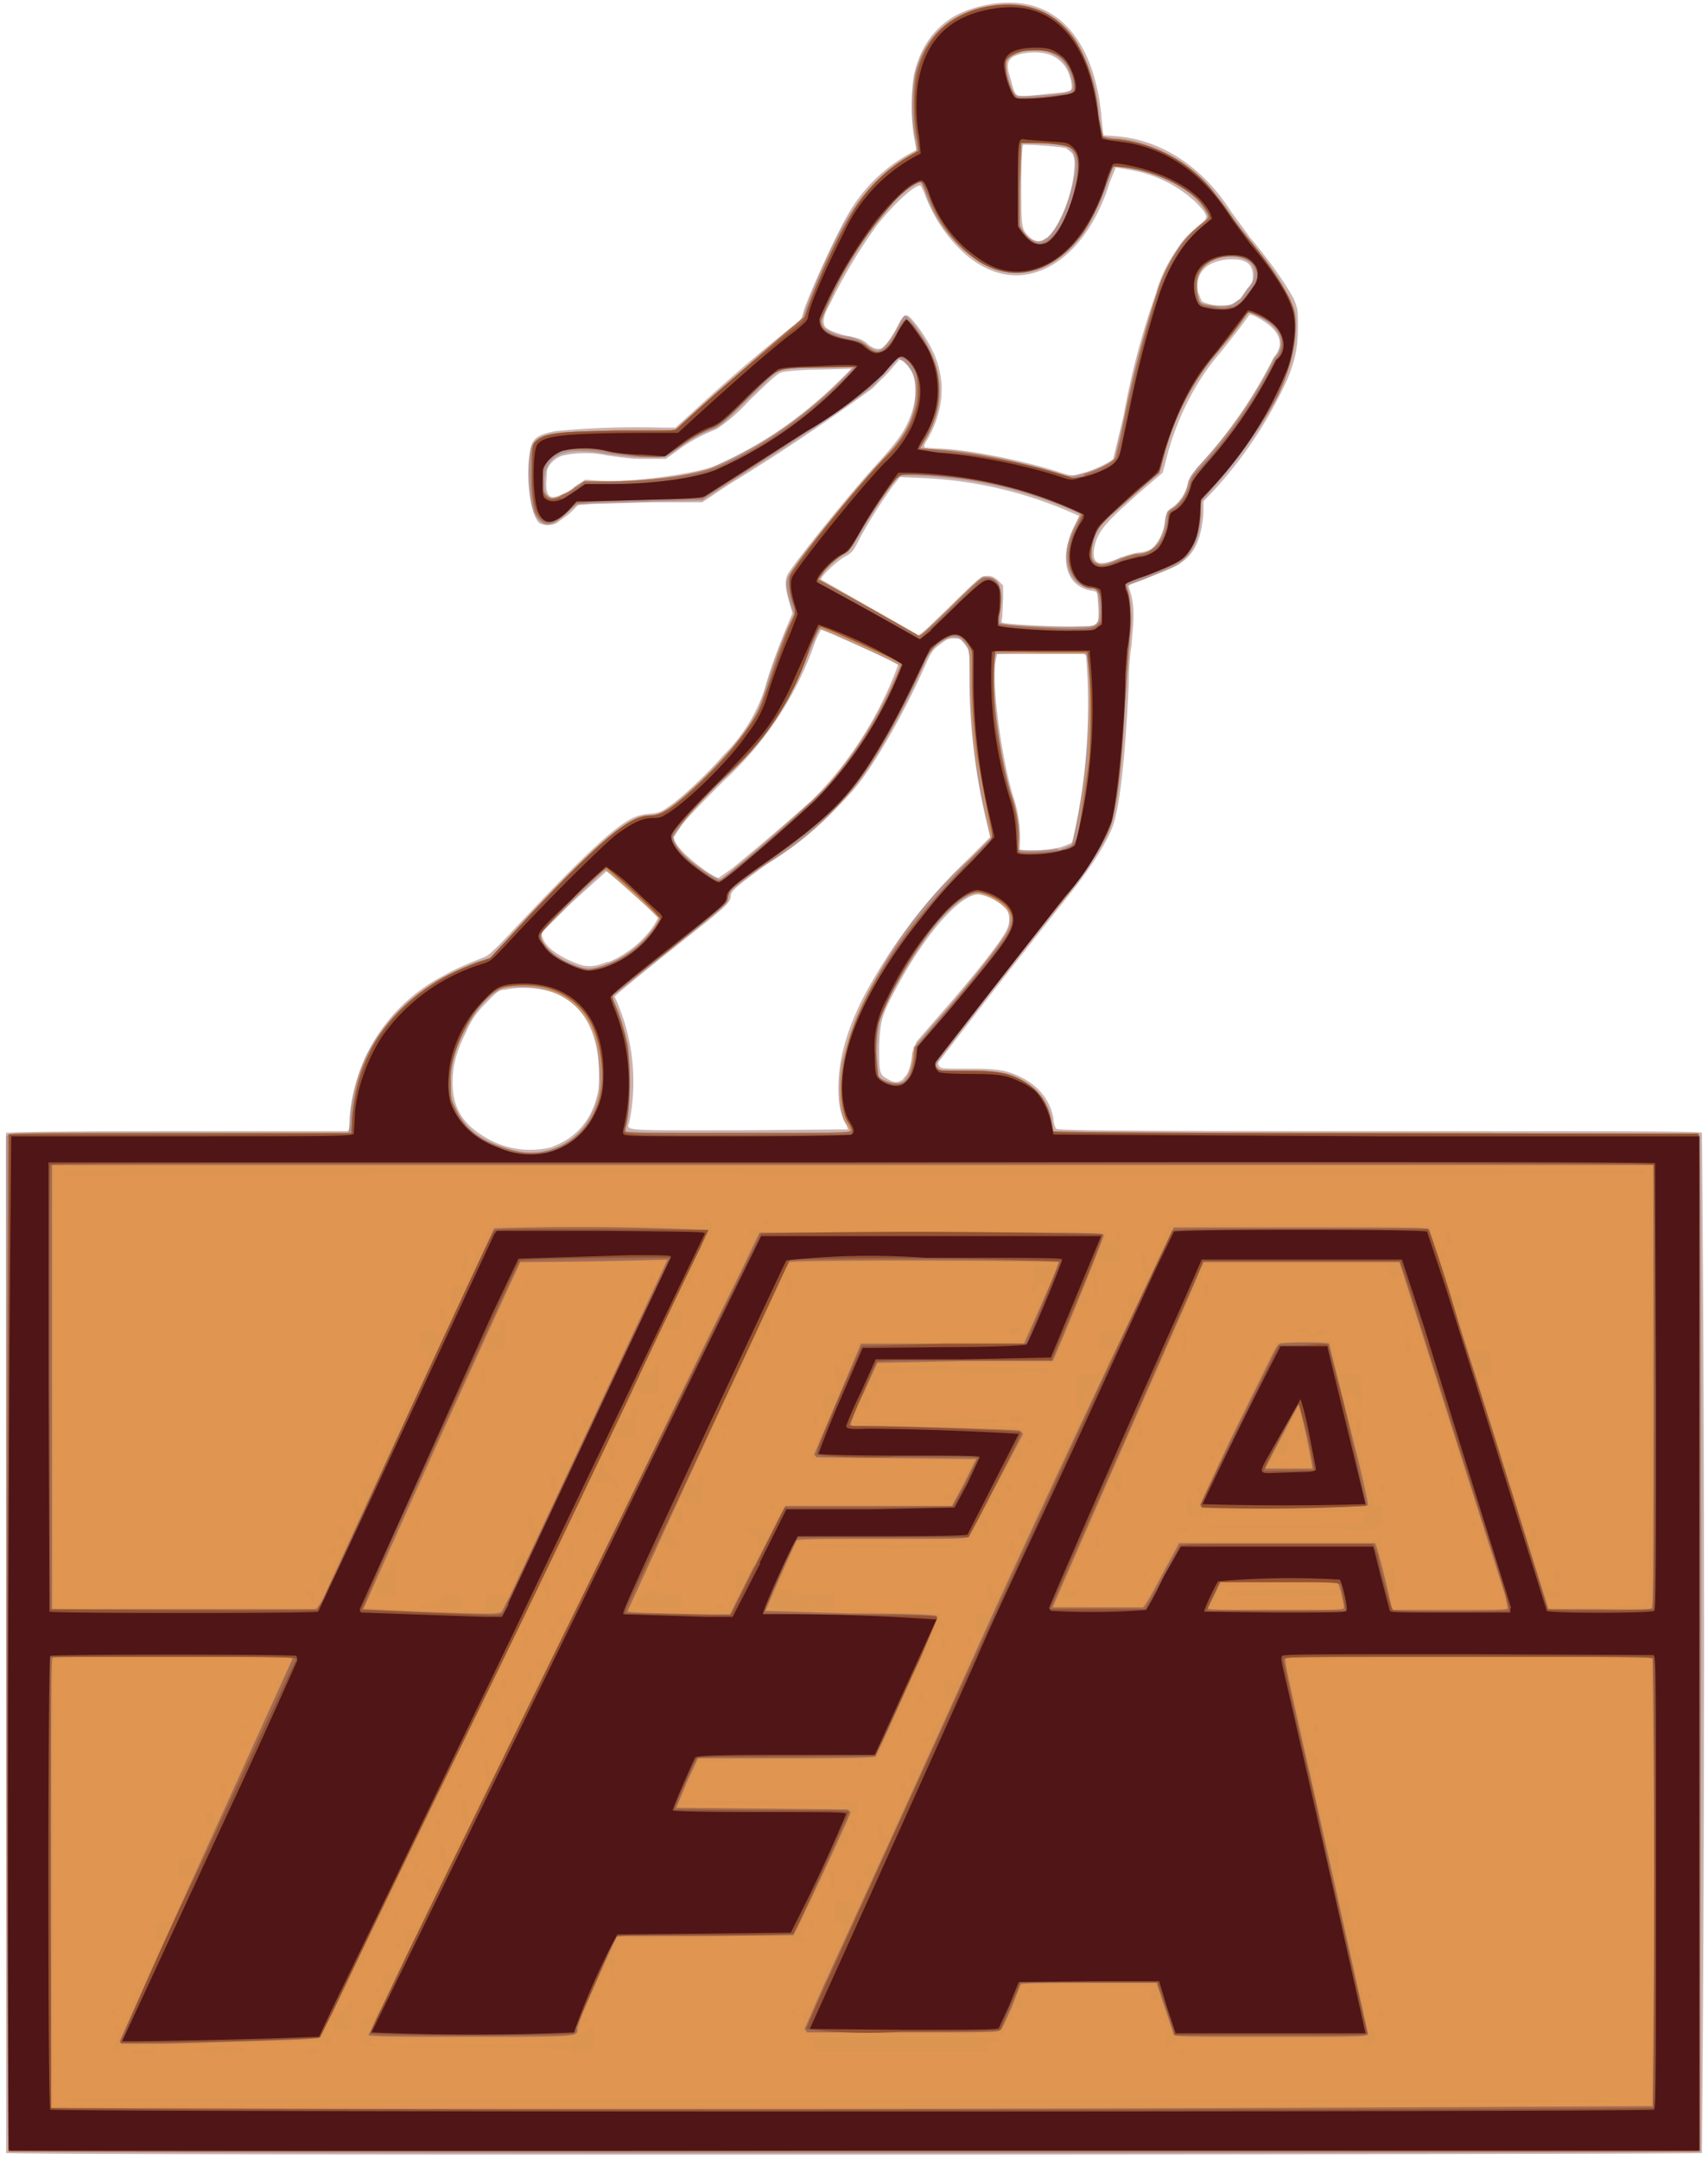 <svg xmlns="http://www.w3.org/2000/svg" width="197" height="249" fill="none"><path fill="#C9B3B1" d="M.7 248.2V130.6c.1-.1 8-.2 19.6-.2h19.8c.2-.1.2-.4.2-1.3a20.2 20.2 0 0 1 11-16.7c1-.6 2.6-1.3 4.4-2 .6-.2 1.2-.7 3.8-3.5 6.6-7 10-10.3 12.3-11.9 1.3-.9 2-1.1 3.3-1.2 1-.1 1.3-.3 2-.8 1.3-.8 4.7-4 6.3-5.9a19 19 0 0 0 4.8-7.7c.5-1.9 1.5-4.6 2.4-6.8l.8-1.9-.4-1.4c-.4-1.5-.5-2.2-.2-3 .6-1.2 7.7-10 10.7-13.2 1.8-2 2.7-3.2 3.3-4.6.9-2 1-4.1.4-5.6-.3-.7-1.2-1.5-1.5-1.4l-1.3 1.5-1.8 1.8A247 247 0 0 1 84 55.9l-3 2h-5.6l-7.1.2-1.6.1-1 1-1.5 1.1c-.6.3-1.4.3-2 0-1-.9-1.6-5-1.1-8.1.2-1.6.8-2.1 3-2.5a99 99 0 0 1 12.4-.4h1.4l2-1.8a208 208 0 0 1 11.4-9.8c1-.7 1.2-1 1.3-1.5.3-1.4 3.6-8.7 5.1-11.3a18.5 18.5 0 0 1 8-7.6l-.3-1.6a24 24 0 0 1 0-7c.6-2.8 2-5.1 4.3-6.6 1.5-1 4.3-1.8 6.6-1.8 2.5 0 4.5.7 6.3 2.3 2.4 2.2 3.9 5.8 4.4 10.4l.2 2.1.1.5 1.4.1c5.2.4 10 3.5 13.3 8.7l2.2 3c2.5 3 4 5.2 5 7 .5 1.2.5 1.3.5 3.3 0 2.3-.3 3.8-1.2 6a49.1 49.1 0 0 1-9.7 14.1v1.4c-.2 2.5-.8 4.2-2.1 5.3-.7.6-1.3 1-3.7 1.8-2.6 1-2.9 1.1-2.8 1.4.5 1.4.6 2.5.5 4.3l-.2 2.5c-.1.4-.3 2.3-.3 4.2-.4 8.4-1 14-1.8 16.4-.6 1.8-2.6 5-5.2 8.2a1312 1312 0 0 0-15 19.2c0 .1 0 .3.2.5s.7.2 3.1.2c3.4 0 4.5.1 6.3 1 2 1 3.3 2.6 3.7 4.7 0 .6.2 1 .3 1.2 0 .2 4.4.3 37.2.3 29.5 0 37.2 0 37.3.2a7000.9 7000.9 0 0 1 0 117.6c-.3.2-195.4.3-195.6 0Zm63-116c2.7-1 4.5-3 5.2-6 .2-.9.2-1.6.2-3-.3-5.2-2.5-8.3-6.5-9.1-1.4-.3-3.1-.3-4.3 0-.7 0-1 .2-2.2 1.5a9.5 9.5 0 0 0-2.3 3.3c-1.2 2.4-1.6 4-1.6 5.9 0 2.8 1.1 4.7 3.6 6.2a10 10 0 0 0 8 1.2Zm34.1-2-.2-.6c-.6-1-.9-2.1-.9-4.1 0-3.2.8-6.2 2.6-10A62.5 62.5 0 0 1 111.7 99l2.5-2.5-.4-1.7a72 72 0 0 1-2-16.7V75l-.5-.7c-.5-.7-.6-.7-1.3-.7-.6 0-.8.1-1.6.7s-1 .9-1.5 2C104.4 82 101 88 98.5 91a49.7 49.7 0 0 1-10 8.6c-3.2 2.3-4.2 3.1-4.2 3.6 0 .7-.4 1.1-2.7 3-8.6 6.8-10.7 8.6-10.7 8.7a23.4 23.4 0 0 1 1.7 14.4c-.3 1.1-1.3 1 12.6 1l12.6-.1Zm6.4-5.9c.5-.4.9-1.3 1-2.9l.5-1.3 2.6-3c4.2-4.8 7.3-8.7 7.8-9.9.4-.7.4-1.7 0-2.4a6.3 6.3 0 0 0-3.2-1.7c-2.3 0-6.6 5-10.2 12.1-1 2-1.2 2.8-1.3 5.4 0 3 0 3.3 1 3.8.8.5 1.2.4 1.8 0Zm-34-13.4c2-.8 4-2.4 5.2-4.2.6-1 .6-1 .3-1.2l-5.7-5.1L66 104l-3.6 3.6.2.5c.3 1.1 1.9 2.2 4 3 1 .4 2 .4 3.4-.2Zm14.5-11a289.9 289.9 0 0 0 9-7.7 43 43 0 0 0 9.9-15.6c-.4-.3-8.6-4-8.9-4 0 0-.6 1-1 2.3A38.8 38.8 0 0 1 83.5 90c-4.5 4.5-5.8 6-5.8 6.5 0 .7 1.2 2 2.9 3.3 1 .8 2 1.4 2.3 1.4l1.7-1.2Zm37.1-2.1a8 8 0 0 0 1.5-.5c.6-.2.6-.4 1.2-4.2a72.2 72.2 0 0 0 .8-17.1v-.6H115l-.2 1c-.4 3 .8 11.2 2 15.2a15.2 15.2 0 0 1 .8 6.3c.2.2 2.9.2 4.1-.1Zm-14.7-25.5 3.5-3.4c2.5-2.4 2.6-2.5 3.3-2.5.5 0 .7.1 1.2.5l.6.6V69l-.1 2.1c-.1.6-.1.7.1.7.6.2 6.7.5 8.6.4 2.4 0 2.4 0 2.4-1.7l-.1-1.7c-.1-.6-.1-.6-.7-.7-3-.5-3.8-3.7-2-7.4l.6-1.2a48.2 48.2 0 0 0-18.2-4.4l-2.5-.1-.8 1a55.3 55.3 0 0 0-3.8 6c-.8 1.6-.9 1.7-1.8 2.2-1 .6-2.7 2.2-2.7 2.6a30190.6 30190.6 0 0 1 11.2 6.4c.2 0 .7-.4 1.2-.9Zm22.3-8c.7-.3 1.5-.6 2-.6.7-.1 1.1-.2 1.5-.5.7-.6 1.3-1.8 1.5-3.1 0-.6.2-1.1.3-1.2l.9-.7c.7-.7 1.1-1.3 1.4-2.4.1-.7.4-1 1.2-2a52.2 52.2 0 0 0 8.7-12.6c1.4-1.5.7-3.2-1.7-4.5-.5-.3-1-.5-1.1-.4l-1.1 1.5-2.2 2.8c-3 3.4-5.3 8.1-6.4 12.8l-.3 1.1-2 1.7c-4.6 4-5.5 5-5.9 7-.3 1.9.6 2.2 3.2 1Zm-64.2-7.5c.3-.1 1-.5 1.4-.9l.9-.6 1.3.1c3.6.3 11-.7 13.8-1.7 4-1.5 9.7-5.4 14-9.6l1.7-1.6-3.7.1c-2 0-4 .2-4.3.3-.5 0-1.3.8-3.9 3.3a20 20 0 0 1-3.8 3.3 18 18 0 0 0-4.4 2.4l-1.4 1h-2.7c-1.6 0-3.3-.3-4.1-.4a12 12 0 0 0-5 0c-.9.2-1.7 1-1.9 1.7l-.1 1.5c0 1.7.5 2 2.2 1.1Zm59.8-2.3c1.2-.3 3-1.2 3.4-1.6l1.2-5a88 88 0 0 1 3.7-14 15.8 15.8 0 0 1 5.5-8.3c.6-.6.4-1-1-2.4a14.7 14.7 0 0 0-7.4-3.6l-1.7-.3-.7 1.7c-1.5 4.9-4.2 8.4-7.3 9.9-3.5 1.7-7.2.8-10.4-2.6a17.3 17.3 0 0 1-3.7-6.1l-.4-.8c-.6-.2-3 2-5 4.5a59.3 59.3 0 0 0-5.5 9.2c-.7 1.2-.9 2.1-.5 2.6.4.4 1.4.8 2.9 1.1 1 .2 1.4.4 1.8.7.6.6 1.2.8 1.7.7.5-.2 1-.9 1.9-2.5.9-1.8 1-1.8 2.4 0 1.8 2.5 2.5 4.3 2.7 6.6.1 2.1-.4 4.2-1.6 6.3-.4.6-.5.9-.3 1l1.2.1c3 0 9.9 1.3 14.2 2.7 1.5.5 1.5.5 2.9.1ZM142.2 35c.3 0 .7-.4.9-.6l.8-1.2c.6-.6.6-.8.6-1.4 0-1.4-.8-2-2.8-1.9-2.6.2-3.9 1.6-3.5 3.8l.4 1c.6.5 2.8.7 3.6.3Zm-21.5-7.5c1.4-1 3-5 3.2-8 .1-1 0-1.3-.2-1.8l-.7-.6c-.5-.2-4.9-.5-5-.4-.1 0-.2 2.1-.2 4.7 0 5 0 5 1 6 .7.5 1.2.6 1.9 0Zm1.4-16.8c.7 0 1.3-.2 1.4-.3.3-.4-.1-2-.7-2.8a4 4 0 0 0-1.1-1c-1-.6-2.5-.7-3.9-.4-1.6.4-1.9 1-1.2 3 .5 2 .5 2 2.5 1.8l3-.3Z"/><path fill="#AE9392" d="M1 248C.7 248 .7 157.8.7 131c0-.3 1-.3 19.7-.3 15 0 19.7 0 19.8-.2l.2-1.2c0-2.2.8-5.3 1.8-7.5 1.3-2.7 3.5-5.4 6.1-7.3a31 31 0 0 1 6.7-3.6l1.5-.5 1.9-2c3.4-3.8 7.8-8.3 9.7-10 3.3-3.2 5.3-4.4 7-4.4.6 0 1 0 1.6-.5 1.6-.9 6.3-5.4 8.3-8 1.8-2.3 2.5-3.5 3.2-5.8.8-2.7 1.4-4.3 2.4-6.8l1-2.1-.4-1.1c-.5-1.5-.6-2.3-.4-3 .5-1.3 7-9.5 11.4-14.2 2.4-2.5 3.4-4.7 3.4-7.3 0-1.2 0-1.5-.4-2.3-.4-.7-.7-1-1-1.3l-.6-.3-1 1.1-1.7 1.9c-1.5 1.4-7.4 5.4-16.4 11.1l-3.5 2.3-5.2.1-7.2.2-2.1.2-1 .8c-.9 1-1.8 1.5-2.4 1.5-.6 0-1.4-.9-1.6-1.7-.6-1.9-.7-6.5-.1-7.5.6-1.3 2.4-1.6 8.9-1.6h6.2l1.4-.2 3.8-3.3c4.8-4.3 6.7-6 9-7.8l1.8-1.4.5-1.6a78 78 0 0 1 3.6-8.2c2-4.1 5.2-7.6 8-9 1.2-.6 1.2-.6 1-2-.6-2.6-.5-6.3.1-8.3 1.3-4.3 4.5-6.8 9.4-7.3 3-.4 5.5.5 7.5 2.5 2.3 2.3 3.7 5.8 4.2 10.4 0 1 .2 2 .3 2.2l1.9.4c5 .4 9.4 3.4 12.9 8.6.6 1 1.6 2.4 2.2 3 3.3 3.8 5.4 7.5 5.4 9.4 0 5.5-2.6 10.9-9.2 18.7l-1.8 2.1v1.3c0 2.9-1.1 5-2.9 6a52 52 0 0 1-5.6 2.3l.2 1c.3 1 .3 4.6 0 6.4-.2.6-.3 1.8-.3 2.7 0 3.3-.5 9.8-1 13.4-.5 4-.9 5.2-2.8 8a57.5 57.5 0 0 1-3.9 5.3 606.2 606.2 0 0 0-12.7 16.3c-2.3 2.9-2.3 3 1.7 2.9 3.2-.1 4.7.1 6.3.9 2 .9 3.5 3 3.8 5 0 .5.2 1 .3 1.1 0 .2 7.7.2 37.2.2 33.7 0 37.2 0 37.3.2A9057.2 9057.2 0 0 1 196 248c-.3.3-195 .3-195.2 0ZM63 132.7c3-.7 5.1-3 6-6.3.2-.8.2-1.5.1-3.1-.1-3.5-.8-5.4-2.6-7.2-1.8-1.7-3.8-2.4-6.9-2.3-1.5 0-1.7.1-2.4.6-1.2.7-2.7 2.6-3.6 4.5a12 12 0 0 0-1.6 5.6c-.1 2 .1 3 1 4.5 2 2.7 6.6 4.5 10 3.7Zm34.9-2c.2-.2.2-.5-.3-1.1-.8-1-1-4.5-.5-7.2a50.6 50.6 0 0 1 15-23.6l2.2-2.2-.6-2.5a68.5 68.5 0 0 1-1.8-15c0-4.2-.1-4.4-.9-5.2-.5-.6-1.4-.6-2.3 0-1.1.7-1.5 1.2-2.6 3.7-1.3 3-3.1 6.3-4.6 8.8a37.3 37.3 0 0 1-13.4 13.4 50 50 0 0 0-3.7 2.8c-.2.3-.4.7-.4 1-.1.7-.3.8-6.7 5.9l-6.6 5.3c0 .2 0 .6.2 1 1 2.2 1.5 4.3 1.7 7 .2 2.1 0 5.4-.3 6.8-.2.6-.2.9 0 1 .2.1 25.2.1 25.6 0Zm6.2-6c.6-.4 1-1.5 1.2-3l.1-1 2.4-2.8a97 97 0 0 0 8.3-10.4c.3-.6.4-1 .4-1.8 0-1-2.4-2.7-3.8-2.7-1 0-2.8 1.3-4.4 3.2-2.2 2.5-6 8.8-6.7 11-.4 1.2-.6 5-.4 6.3.1.7.1.8 1 1.1 1 .5 1.2.5 1.9.1Zm-34.5-13.4c1.6-.5 3.3-1.6 4.5-2.8 1-1 1.9-2.3 1.9-2.6a63 63 0 0 0-6.2-5.6c-.2 0-7.6 7.3-7.6 7.5l.3.7c.6 1 1.7 2 3.6 2.7 1.5.6 2 .6 3.5.1Zm15.5-11.5c3.5-2.9 9.5-8.3 10.5-9.4a51.5 51.5 0 0 0 8.2-13.6c0-.3-9.2-4.5-9.3-4.3L93.4 75c-1.5 3.5-3 6.7-4.4 8.6-.9 1.4-2 2.6-5.2 5.9a29.8 29.8 0 0 0-6.1 7c0 .5.7 1.7 1.6 2.5 1.4 1.1 3.6 2.5 3.9 2.4l2-1.7Zm37-1.8 1.5-.6a73 73 0 0 0 2-18.9c-.2-3-.2-3.1-.8-3.2-.8-.2-9.9 0-10 .1a44.9 44.9 0 0 0 1.7 15.8c.7 2 1 3.3 1 5.2V98a17.5 17.5 0 0 0 4.5-.2ZM109.6 70c2.1-2.2 3.5-3.4 3.7-3.5.7-.1 1.4.1 1.8.7.5.7.5 2 .2 3.6v1c.6.4 9.9.7 10.8.3.6-.2.8-.9.7-2.4-.2-1.6-.2-1.8-1-1.9-1.5-.2-2.4-1.2-2.7-2.7-.3-1.3 0-2.7.8-4.4l.7-1.4-.3-.2a49.8 49.8 0 0 0-19.2-4.3h-1.4l-.5.5c-.7.9-3 4.4-4.1 6.4-1 1.6-1 1.8-1.9 2.2-1.5.9-3.2 2.8-2.7 3.1 1.1.8 11.2 6.2 11.4 6.3.2 0 1.6-1.3 3.7-3.3Zm19.7-5.7c.7-.3 1.6-.5 2-.5 1.6 0 2.9-1.5 3.1-3.9.2-.9.2-1 .9-1.4.8-.6 1.5-1.6 1.7-2.7.2-.7.4-1 1.1-1.9a55.8 55.8 0 0 0 8.9-12.7c1.4-1.6.7-3.5-2-4.8l-1-.5-1.3 1.7-2.1 2.8a29.8 29.8 0 0 0-6.6 13.2c0 .3-.2.7-.3.8l-2.2 2-3.5 3.1c-1.3 1.3-1.4 1.4-1.8 2.6-.5 1.7-.5 2 0 2.6.4.3.5.4 1.1.3.4 0 1.3-.4 2-.7Zm-64.7-7.2c.5-.1 1.3-.6 1.7-1l1-.6h2.8c4.5 0 9-.6 11.7-1.5a47.5 47.5 0 0 0 16.6-11.7h-4.2c-4 .2-4.1.2-4.7.6L86 46.3c-2.6 2.6-3 2.9-3.8 3.2a15 15 0 0 0-4.1 2.3c-1.5 1.1-1.1 1-5 .9l-3.4-.4c-1.2-.3-3.6-.4-4.5-.1-1.6.4-2.4 1.5-2.4 3.4 0 1 0 1.2.4 1.6.5.4.5.4 1.5 0Zm60.9-2.7c1.8-.6 3-1.3 3.1-1.7l1-4.4a127.2 127.2 0 0 1 3.9-14.8c.5-1.6 1.3-3.2 2.1-4.5 1-1.6 1.5-2 3.5-3.7.3-.3.3-.3 0-.8-1.2-2.4-4.6-4.3-9.2-5.2-.8-.2-1.3-.3-1.5-.2l-.7 2c-2.9 8.5-8.6 12.3-14.2 9.4a15.4 15.4 0 0 1-6.8-8.3c-.4-1.4-.5-1.4-1.5-.8-2.7 1.8-5.4 5.5-9.3 12.6-1.3 2.4-1.4 3-.8 3.8.5.4 1.7 1 2.9 1 .7.2 1 .3 1.6.7.8.6 1.3.9 1.6.9.5 0 1.4-1 2.2-2.5.4-.8.8-1.5 1-1.5.5 0 2.6 3 3.2 4.8 1.3 3.2.8 6.8-1.2 9.8-.5.6-.3.8 1.1.8 1.4 0 4.4.3 6.7.8 1.9.3 6.5 1.5 8 2 1.3.4 1.6.4 3.3-.2Zm16.6-19.3 1-.7.8-1.1c.7-.8.9-1.5.7-2.3-.2-.7-.6-1-1.6-1.3-1.4-.4-3.5.1-4.4 1.1-.8 1-1 2.3-.4 3.7.2.4.3.5 1 .6a6 6 0 0 0 3 0Zm-21.1-7.9c1-1 2.2-3.5 2.8-6.3.5-2.2.2-3.5-.7-4a26 26 0 0 0-5.4-.5l-.1 4.9v4.8l.4.6c1 1.3 2 1.5 3 .5Zm1-16.4c1.7-.3 1.8-.3 1.7-1.2-.3-1.6-1-2.8-2.3-3.4-.5-.3-.9-.4-2-.4-2.4 0-3.4.5-3.4 1.8 0 1 .7 3 1.2 3.4.2.2 3.3 0 4.9-.2Z"/><path fill="#E09551" d="M1 248a8194.9 8194.9 0 0 1 0-117.2c.2-.2 4.8-.2 19.8-.2h19.7v-.4l.2-1.4c0-1.3.4-3.8 1-5.4a21 21 0 0 1 13.1-12.3l1.8-.7 2.6-2.7C69.2 96.9 72.5 94 74.9 94c1.2 0 2.4-.7 4.5-2.6 3.8-3.4 6.8-7 8.1-9.5l1-2.6c.7-2.3 1.4-4.4 2.4-6.9l.9-1.9-.4-1c-.4-1.3-.5-2.5-.3-3.2.6-1.3 7.3-9.7 11.1-13.7 1.8-1.9 2.6-3.2 3.2-5 .4-1.1.4-1.5.4-2.9s-.1-1.7-.5-2.3c-.5-.8-1-1.2-1.5-1.2-.2 0-.8.5-1.5 1.3l-2 2.1C98 46.4 93 49.8 85.1 54.9L81 57.5l-5.2.1-7.3.2-2 .2-.8.8c-1.9 1.9-3.2 2-4 .2-.3-1-.5-3.3-.4-5.4 0-2.3.2-2.7 1-3 1.3-.7 2.2-.8 9-1H78l2.5-2.2a315.9 315.9 0 0 1 12.3-10.9 70 70 0 0 1 5-11.1 18.5 18.5 0 0 1 8.1-8s0-.8-.2-1.5c-.4-2.1-.4-6 0-7.6 1.1-4 3.6-6.4 7.4-7.4 4.7-1.1 8.5.2 10.9 3.7a19 19 0 0 1 2.7 8.7l.5 2.4c0 .1.8.3 1.6.3 2.6.2 5.7 1.4 8 3.1 1.5 1.1 3.7 3.5 4.8 5.2 1.3 2 1.6 2.3 3 4a35 35 0 0 1 4.2 6.2c.4 1 .6 1.4.6 2.4.2 2.7-.6 5.7-2 8.7-1.6 3-4.8 7.5-7.9 11-1 1-1 1-1 2 0 2.1-.6 4.2-1.6 5.4-.6.7-1.4 1.1-4.4 2.3-1.5.5-2.7 1-2.7 1.1l.3.8c.3.8.5 3.8.2 5.2l-.6 8.6c-.3 6-.8 10.5-1.5 12.9-.6 2-3.4 6.3-6.2 9.6a1078 1078 0 0 0-14 17.9c-.2.3 0 .8.5 1h3c2.1 0 3.2.1 4 .3 3.3.7 5.3 2.7 5.8 5.6l.2 1.1c.1.1 12.8.2 37.2.2l37.2.1c.2.1.2 12 .2 58.7V248H.8Zm62.7-115.5a8.2 8.2 0 0 0 5.5-6.4c.2-1 .3-1.6.2-3-.3-4.8-2.2-7.8-5.8-9-2.1-.8-5.3-.7-6.5.2-1.7 1.1-3.6 4-4.6 7a7.9 7.9 0 0 0-.5 3.4c0 2 0 2 .5 3 1 2.3 2.7 3.7 5.6 4.6 2 .7 3.8.8 5.6.2Zm34.5-2.2a3 3 0 0 0-.4-.9c-.8-1.4-1-3.8-.6-6.4 1.1-7.1 6-15 15-24.2l2.3-2.3-.3-1.3-1.5-8c-.4-3.2-.6-5.6-.6-9V75l-.4-.7c-.8-1.2-1.5-1.4-2.8-.6a5 5 0 0 0-2.3 2.7c-.8 1.8-3.4 7-4.5 8.8-3.6 6.3-5.9 8.7-13.3 14-3.9 2.7-4.6 3.3-4.7 3.8l-.2.7c0 .4-1.5 1.6-6.4 5.5a296 296 0 0 0-6.7 5.4c-.2.3-.2.3.2 1.3.6 1.4 1 2.8 1.4 4.6a32.7 32.7 0 0 1-.3 9.9c0 .2 2.7.2 13 .2 11.8 0 13.1 0 13.1-.3Zm6.1-5.6c.6-.4 1-1.6 1.1-2.8l.1-1.1 2.9-3.4c5-5.9 7.6-9.2 8-10.2.8-1.7 0-3-2.3-4-1.1-.5-1.4-.5-2.6 0-2.5 1.3-6 6-9 11.8a11.5 11.5 0 0 0-1.4 6.8l.2 2.2c.3.7 2.3 1.2 3 .7Zm-35.2-13.2a11.7 11.7 0 0 0 7.1-5.7c0-.2-6-5.6-6.2-5.7-.2 0-1.7 1.3-4 3.6-4 4.1-4 4-3.2 5.2.7 1 2 1.9 4 2.6 1 .3 1.1.3 2.3 0Zm16.1-11.7c2.5-2 8-6.9 9.4-8.3a46 46 0 0 0 9.4-15c-.2-.2-9-4.3-9.3-4.2-.2 0-.6.6-1.3 2.5a33 33 0 0 1-9.6 14.5c-2.1 2.2-4.4 4.6-5 5.4-1.5 1.7-1.5 1.9-.7 3 .8 1.2 4.2 3.8 4.8 3.8.2 0 1.2-.8 2.3-1.7Zm37.2-1.8c1.4-.4 1.6-.7 2-2.1l1.2-8.3c.2-2 .3-10.9 0-11.8l-.1-.6h-5.3l-5.4-.1v.3c-.7 3 .4 11.5 1.8 16.1.7 2 1 4 .9 5.4-.1 1 0 1.1.1 1.3.4.2 3.7 0 4.8-.2ZM109.7 70c3.4-3.3 3.5-3.4 4.1-3.4 1.6 0 2 1.5 1.4 4.7v.6c.3.2 6.3.6 8.3.6 2 0 2.8-.1 3.2-.6.3-.3.3-.4.3-2-.1-1.8-.3-2.2-1-2.2-.6 0-1.6-.5-2-1.1-1.2-1.5-1-4 .3-6.2l.5-1.1a48.1 48.1 0 0 0-18.7-4.6l-2.3-.1-.5.6a58.7 58.7 0 0 0-5.5 8.4 9 9 0 0 0-2.7 2.2l-.7 1a664.8 664.8 0 0 1 11.6 6.5c.2.1 1.7-1.3 3.7-3.3Zm18.3-5 1.7-.7 1.3-.4c2 0 3.3-1.4 3.7-4 0-.8.1-1 .7-1.3.8-.6 1.5-1.6 1.8-2.7.1-.5.4-1.1.7-1.4a57.6 57.6 0 0 0 9.2-13.1c.7-.6 1-2 .5-3-.1-.3-.5-.8-.9-1.1-.8-.7-2.4-1.5-2.7-1.4a31.9 31.9 0 0 1-3.3 4.3 31 31 0 0 0-6.4 12.2c-.5 1.8-.6 2-1.1 2.4a135 135 0 0 0-5.4 4.8 5.5 5.5 0 0 0-1.9 3.9c0 1 0 1.3.7 1.5.4.2.4.2 1.4 0ZM65 57c.4-.1 1.1-.6 1.6-.9l.8-.6h2.7c4.2 0 9.4-.6 11.8-1.4 3-1 7.4-3.6 11-6.5 2.5-2 5.7-5 5.7-5.3a120.2 120.2 0 0 0-7.4 0c-1.8.3-1.7.2-5.7 4-2 2-2.8 2.8-3.3 3-1.1.3-2.7 1.2-4.1 2.2l-1.4 1h-2.9c-1.8-.1-3.1-.2-3.7-.4-.7-.2-1.7-.3-3-.3-1.8 0-2 0-2.7.4a4 4 0 0 0-1.3 1c-.4.6-.4 1-.5 2 0 1.2 0 1.4.3 1.8.4.6 1.1.6 2.1 0Zm60-2.3c2-.6 3.5-1.5 3.7-2l.6-2.4a139.3 139.3 0 0 1 4.3-17c1-3 3.1-6.1 4.9-7.4.6-.4.9-.7.9-1 0-.9-2.2-3-4.1-4-2-1-5.4-2-6.5-1.8-.5 0-.5 0-1.2 1.9-1.9 5.5-4.7 9-8.3 10-4.6 1.5-10-2.2-12.3-8.5l-.7-1.5c-.2-.3-1 .1-2.2 1.1A46.2 46.2 0 0 0 94.7 37c0 1.2 1 1.8 3.3 2.2 1 .1 1.3.2 2 .8 1.3 1.1 2.2.7 3.5-1.8.4-.8.9-1.4 1-1.4.3 0 2 2.3 2.7 3.6 1.7 3.3 1.5 7-.5 10.3l-.6 1a64.8 64.8 0 0 1 17.5 3.5l1.5-.3ZM142 35.4a2 2 0 0 0 1.2-.7l1-1.2c.6-.8.8-1.1.8-1.8 0-1.8-2-2.6-4.4-2-2.2.7-3 2.4-2.4 4.6.2.8.4.9 1.6 1 1.2.3 1.5.3 2.2 0Zm-21.4-7.5c1.4-.7 3-3.8 3.6-7.3.4-2 0-3.3-1-3.7-.3-.2-1.2-.3-3-.4l-2.4-.1v.6l-.2 4.8V26l.4.7c.6.8 1.3 1.4 2 1.4l.6-.2Zm1.1-16.9c2.1-.2 2.2-.3 2.2-1.1 0-1.6-1-3.3-2.4-3.8-.8-.4-2-.5-3.2-.3-1.1.3-1.9.7-2.2 1.2-.2.5 0 1.9.6 3.3.3.7.5.9.8 1 .6 0 2.1 0 4.2-.3Z"/><path fill="#DC9451" d="M1 248a8194.9 8194.9 0 0 1 0-117.2c.2-.2 4.8-.2 19.8-.2h19.7v-.4l.2-1.4c0-1.3.4-3.8 1-5.4a21 21 0 0 1 13.1-12.3l1.8-.7 2.6-2.7C69.2 96.9 72.5 94 74.9 94c1.2 0 2.4-.7 4.5-2.6 3.8-3.4 6.8-7 8.1-9.5l1-2.6c.7-2.3 1.4-4.4 2.4-6.9l.9-1.9-.4-1c-.4-1.3-.5-2.5-.3-3.2.6-1.3 7.3-9.7 11.1-13.7 1.8-1.9 2.6-3.2 3.2-5 .4-1.1.4-1.5.4-2.9s-.1-1.7-.5-2.3c-.5-.8-1-1.2-1.5-1.2-.2 0-.8.5-1.5 1.3l-2 2.1C98 46.4 93 49.8 85.1 54.9L81 57.5l-5.2.1-7.3.2-2 .2-.8.8c-1.9 1.9-3.2 2-4 .2-.3-1-.5-3.3-.4-5.4 0-2.3.2-2.7 1-3 1.3-.7 2.2-.8 9-1H78l2.5-2.2a315.9 315.9 0 0 1 12.3-10.9 70 70 0 0 1 5-11.1 18.5 18.5 0 0 1 8.1-8s0-.8-.2-1.5c-.4-2.1-.4-6 0-7.6 1.1-4 3.6-6.4 7.4-7.4 4.7-1.1 8.5.2 10.9 3.7a19 19 0 0 1 2.7 8.7l.5 2.4c0 .1.8.3 1.6.3 2.6.2 5.7 1.4 8 3.1 1.5 1.1 3.7 3.5 4.8 5.2 1.3 2 1.6 2.3 3 4a35 35 0 0 1 4.2 6.2c.4 1 .6 1.4.6 2.4.2 2.7-.6 5.7-2 8.7-1.6 3-4.8 7.5-7.9 11-1 1-1 1-1 2 0 2.1-.6 4.2-1.6 5.4-.6.7-1.4 1.1-4.4 2.3-1.5.5-2.7 1-2.7 1.1l.3.8c.3.8.5 3.8.2 5.2l-.6 8.6c-.3 6-.8 10.5-1.5 12.9-.6 2-3.4 6.3-6.2 9.6a1078 1078 0 0 0-14 17.9c-.2.3 0 .8.5 1h3c2.1 0 3.2.1 4 .3 3.3.7 5.3 2.7 5.8 5.6l.2 1.1c.1.1 12.8.2 37.2.2l37.2.1c.2.1.2 12 .2 58.7V248H.8Zm189.4-31v-25.7h-42c0 .3.4 1 .5 1.2.2 0 .2.2 0 .4-.1.2 0 .4.1.6a32.7 32.7 0 0 0 2.2 8.5c.4 0 .8.7.8 1.3 0 .5 0 .5-.4.4-.3 0-.3 0 .1 2.2a22 22 0 0 0 1.5 5.5v.9c.1.5.2.6.7.7h.5v1.1c.1.9 0 1.1-.1 1.2-.3.1-.2 1.5.2 2.7.2.8.3 1 .7 1 .4 0 .5.2.6.7a5.3 5.3 0 0 1 0 1.7h-.3c-.2 0-.2 0-.1.4 0 .2.2.5.3.5.1.1.2.4.2.9l.3 2 .4.2c.3.4.4 1 .1 1l-.1-.3c0-.2-.1-.3-.2-.3v.3c0 .7.8 4.2 1 4.8.2 1.4.7 3 1 3.2.6.6 0 1.6-.8 1.6l-.6.2a198.3 198.3 0 0 1 .6-.5c.2 0 .2 0 0-.2 0-.1-2.5-.2-11-.2h-11l-.3.5-.5.4c-.4 0-.5-.9-.1-1.4.2-.3.2-.4-.1-1.2a21 21 0 0 1-.6-1.8c-.2-1-.4-1.2-.6-.8l-.4-.1c-.4-.3-.5-1.3 0-1.3 0 0 .2-.1.1-.2 0-.2-1.7-.2-7.6-.3H118l-.3.5c-.2.5-.2.6 0 1 .4.7.4 1 0 1.2-.2.2-.3.2-.4 0-.2-.4-.3-.4-.4 0-.1.2-.2.6-.1.9 0 .3 0 .5-.1.4l-.6.8-.4.9H104c-13 0-12 0-11.4-1.2.2-.4.2-.7.1-.8-.2-.2-.2-.4 0-.4.3.1.7-.4.9-1l.7-1.6.7-1.6c0-.2 0-.4.2-.5.1-.2.2-.4.1-.5 0-.2 0-.3.2-.4.2 0 .6-.6 1-1.6.9-2.2.9-2.1.9-2.8 0-.6 0-.6-.5-.6h-.5v-2.3h1c1.1 0 1.1 0 1.1.5v.4l.4-.5c.4-.7.4-1.1.1-1-.1 0-.2-.2-.2-1s0-1 .2-1c.1 0 .2.1.2.3l.2.6c.2.3.3.2.6-.4.3-.6.3-.6 0-.7-.2 0-.3-.2-.3-.6 0-.7.4-1.2.8-1 .4.3.6 0 1-1 .5-1 .5-1 .2-1-.2 0-.2-.2-.2-.5l-.2-1.4c0-.6 0-.8.2-.7l.3.6c.3 1.6.3 1.6 1.3-.4 1.2-2.5 1.4-3 1.2-3.5 0-.3 0-.4.3-.4l.4-.4c.3-.5.3-1 .1-.8l-.1-.4-.1-.6c0-.1 0-.3.2-.4.3-.1.3-.1.5.1.2.3.3.3.5-.2l.2-.9.2-.4c.2 0 1-1.6 1-2 0-.2 0-.2-.2 0-.1.2-.3.3-.4.3-.5 0-.1-.7.4-.7.2 0 .4-.1.3-.3 0-.4.2-1 .5-1 .2-.1.5-.6 1.1-1.9l.7-1.8c0-.1-.2.1-.3.5l-.4.6c-.3 0-.4-.3-.2-.5s.2-.3 0-.5l-.1-.8c0-.5.1-.6.4-.7.3-.2.4-.1.5.1 0 .2.2.3.4.3a64.8 64.8 0 0 0 3-5.8h-.4c-.2 0-.3 0-.2-1a13.8 13.8 0 0 1 0-1.2c0-.2 1 0 1.2.2 0 .1.3-.2.5-.7.5-1.1.5-1 .1-1-.3 0-.6-.4-.5-.8v-.9c0-.8.4-.7.5.1.3 1.6.3 1.6 1.5-.7a19 19 0 0 0 1.3-3c.3-.4.3-.5-.1-.2l-.4.4-.2-.5c-.2-.5 0-1.5.2-1.4l.2.6c0 .3.1.5.4.5.4 0 .9-1.1.6-1.5-.5-.6-.6-1-.3-1 .2-.2.6-.1.8.1.1.2.7-.6 1-1.6a32.6 32.6 0 0 1 2-4.5l.3-.6.1-.2.7-1.4c.5-1 .5-1.3.4-1.5-.5-.4-.2-1 .3-.7.2.3.3.1 1-1.5.7-1.5.8-1.7.3-1.8-.4-.2-.5-.6-.3-2.4v-1.6h1.3l1.4-.1a50 50 0 0 0 2.8-6.8c-.2 0-.5-.6-.4-.7l.4.2c.3.5.5.5.6-.1.2-.4.2-.5 0-.4-.2 0-.3-.6-.1-1 .2-.5.6-.7.6-.3 0 .6.9-.7 1.4-2.3.2-.3.2-.4 0-.4-.4 0-.5-.5-.5-1.5s.3-1 .4 0c0 .3.1.7.3 1l.2.4.4-1a100.3 100.3 0 0 1 1.7-3.9l.1-.4h15c10.3 0 15 .1 15.2.2l.5 1.4.5 1.5c.1.3.2.3.3 0 .1-.4.4-.2.4.3 0 .4 0 .5-.2.3h-.2c0 .4.7 2.3.8 2.3l.1.7c0 1 .3 1.5.8 1.4.4-.1.6.1.6 1 0 .3 0 .6-.2.7-.3.1-.3.1 0 .4l.2 1c0 .8.3 1.4.5 1.1v.3c0 .3 0 1 .2 1.3.2.6.3.7.7.7h1.9l.1 1.5c.1 1.6 0 2-.4 1.3-.3-.5-.4-.6-.8-.3-.3.3-.3.3 0 1.6.4 1 .7 1.7.7 1.2h.3c.4.3.4.5 0 .5-.3 0-.3 0-.2.6 0 .5 1.7 5.8 2.2 7l.2.5v-.6c0-.4 0-.6.2-.6s.3.2.3.4 0 .4.2.5c.1 0 0 .2-.2.3a1 1 0 0 0-.3.7 19.3 19.3 0 0 0 1.5 4.6c0 .5.3 1.6.5 2 0 .3 0 .3.3 0l.2-.7c0-.3.5-.5.5-.1v1.3c-.2 0-.2.1-.2.3 0 .4-.2.5-.4.2l.4 1.8a63 63 0 0 1 1.1 3c.2.1.3.3.3.4 0 .2.4.3.8.3.6-.1 1 .1.7.4-.3.4-1.1.3-1.4-.1-.2-.3-.3-.3-.2 0l.2 1 .1.5h5.9a51.6 51.6 0 0 0 5.4-.3c-.4-.1-.4-.4 0-.4.3 0 .3-.1.4-25v-25.1H6.2v50.8h30.2l.4-.7c.4-.8.5-1.3.2-1.4-.1 0-.3-1.8-.1-2 0 0 .1 0 0-.1l.5-.1c.5 0 .6.1.6.4 0 .4 0 .3 2-4l1.2-2.3-.3-.8c-.3-.8-.3-1.9 0-1.8l.2.5.2.7c.2.3.2.4 0 .6-.2.2-.2.3 0 .2l.6-1 .4-.8-.5-.8-.2-.8.4-.1.5.1c.3.3.3.2.6-.2l.6-1.5a80.1 80.1 0 0 1 3-6.7c.5-1 .7-1.5.6-1.6 0 0-.2 0-.2-.2h.3c.3 0 .4 0 1-1.5.8-1.8 1-2.6 1-3.2 0-.4-.1-.5-.5-.5h-.5v-2.3h1.1c1 0 1 0 1.1.4.1.4.1.4.4-.2.3-.7.3-1 0-1.4-.2-.3-.3-.8-.2-1.3 0-.1 0-.2.2-.2s.5 1 .4 1.6c0 .3.7-.8.9-1.5.2-.5.2-.6 0-.5-.3 0-.3-.2-.3-.8 0-1 .2-1.4 1-1.3.4 0 .5 0 .7-.3 0-.3.4-1 .8-1.8l.5-1.4c-.1-.2 0-.4.3-.6l.8-1.4c.2-.6.5-1.2.7-1.3.2-.2 3-.2 12.6-.2 6.9 0 12.3 0 12.1-.1-.5-.1-.6-.3-.3-.5.4-.2.8 0 1 .7 0 .4-.1.9-1.1 3-1.5 3-1.7 3.4-1.4 3.5l.2.3c0 .2 0 .2-.1 0-.3-.5-1 .2-.8 1 0 .2 0 .3-.2.3s-.5.4-1 1.6c-.7 1.5-1 2.4-.6 1.7l.4-.6c.1 0 .3-.3.3-.5s.2-.5.4-.6c.2-.1.3 0 .3 1 0 .8 0 1-.2 1.2H77c-.2-.2-.7.4-.7.7l-1 2.1-1.2 2.7c.2-.2.4-.3.5-.2.4.1.7 0 .8-.6.1-.4.2-.6.4-.6s.2.2.1 1v2.3h-1.2c-.8 0-1.1 0-1.2-.2 0-.2-.1-.2-.3.1-.4.5-1.2 2.1-1.3 2.7-.2.4-.1.4.8.3 0 0 .2-.3.2-.7l.3-.7c.3 0 .4.5.2 1.2l-.1 1.6v.8h-2.1l-.6.2c-.2.2-.2.4 0 .7.4.6.4 1.6 0 1.7-.2.1-.4-.2-.3-1 0-.7-.2-.6-.6.2-.3.8 0 2.5.6 2.5.3 0 .6.3.6.6l.3.4c.1.1.2.3.1.5 0 .3-.4.1-.4-.3 0-.3-.8-.5-1.8-.3-.5 0-.6 0-.4-.2l.2-.8c.1-.5.1-.5-.1-.2l-.3.6c0 .1 0 .3-.2.5s-.3.7 0 .5c.3-.2 0 .4-.4.7-.7.6-1.2 1.7-.7 1.6 0 0 .2.1.2.4 0 .4 0 .6-.4.8-.3.2-.4.2-.5 0-.1 0-.3.1-.6.7l-.5 1A148.6 148.6 0 0 1 63 182l.1.4c.2.2.2.3 0 .4l.2.4c.2.2.2.4.2 1-.1 1-.4.7-.6-.7l-.2-1.1-.5 1-.7 1.4a132.4 132.4 0 0 0-4.7 9.9l.3.6c.5.5.3.8-.4.7-.6 0-.6 0-1 1-.3.5-.5 1-.5 1.3l-.1.3-.5.7-.5 1v.6c0 .2 0 .4-.3.4s-.7.9-2.2 4.2a80.3 80.3 0 0 1-1.5 3.4c-.5.5-1 1.5-.7 1.6.2 0-.2.7-.5.7-.2 0-1.2 2-1 2.4 0 .2 0 .3-.2.3s-1 1.2-1 1.7c0 .2.2.5.3.5l-.1.4c-.2.3-.3.3-.3.1-.2-.3-.4-.2-.7.5a96.4 96.4 0 0 1-1.7 4c0 .1 0 .2-.2.3-.2 0-.4.4-.7 1.3-.2.7-.5 1.4-.7 1.4l-.4.8c0 .4-.2.8-.3.8v.7c-.2-.1-1 .6-1 .9a49.5 49.5 0 0 1-2.3 5h.3l.3-.1c0-.2.2-.3.4-.3.3-.1.4-.3.5-.7 0-.3.2-.5.4-.5s.2.2.1 1.5l-.2 1.7-1 .1h-1l.1-.6v-.5c-.2 0-.7.9-1 1.6 0 .6-.2.7-.6.8l-8.6.3c-14.6.3-14.5.3-14.5.6s-.5.6-.8.4c-.2-.1-.2-.7 0-.8.2 0 .4-.4.5-.7 0-.3.5-1.3 1-2.2a20.5 20.5 0 0 0 1.2-3c.3-.4.3-.5 0-.5 0 0-.2 0-.2-.2 0-.3.3-.3.4 0 .1.2.5-.4.8-1.4l.6-1.2a16 16 0 0 0 1.5-3.3s-.2 0-.2.2c-.2.4-.4.3-.5-.4-.3-1-.3-1.4.2-1.6l.5.1c.1.2.2.2.3 0h.4c.2 0 1-1.2 1-1.7l.7-1.7.8-1.7c0-.3-.8-.3-1.1 0-.3.1-.3.1-.3-1.1v-1.2h2.2l-.3.7c-.6 1.4-.3 1.2.4-.3l.6-1.8.1-.4c.2 0 .7-1 1.2-2 1-1.9 1.2-2.6.8-2.4-.1 0-.1 0 0-.2v-.4h.3c.1.3.2.2.7-.7l.4-1.4v-.2l.3-.3c.2-.3.1-.3-.2-.3-.3 0-.4 0-.4-.3 0-.2 0-.3.3-.3.2 0 .4.2.4.3.2.2.4 0 .7-1 .2-.4.4-1 .6-1.1l.5-1.2.8-1.8a6 6 0 0 0 .5-1.3l.3-.6c.5-.8 1.2-2.3 1-2.6 0-.2 0-.3.3-.3.1 0 .2 0 0 0l-.1-.5c0-.2 0-.3.3-.2.3 0 .4-.2.9-1.1l.5-1.2H6.2v51.4h184.2V217Zm-183 25.1c.2-.2 10.5-.2 91-.2a21784 21784 0 0 1 91.3.3c0 .1-37.8.2-91.3.2-81 0-91.1 0-91-.3Zm8-5.4c-.1-.3 0-.3 1-.4 1-.1 1.7 0 1.4.2-.2.2-2.2.4-2.4.2Zm8.1-.2-1.3-.3 2.5-.2c3.1-.1 3.8 0 3.4.4-.2.2-3.9.3-4.6.1Zm12.1 0c0-.2.1-.3.5-.3.3 0 .5.2.5.3l-.5.2c-.4 0-.5 0-.5-.3Zm100.3 0c0-.3.7-.4.7 0 0 .1-.1.2-.4.2-.2 0-.4 0-.3-.2Zm-69.8-.2c0-.1-2.6-.2-11.5-.3-6.2 0-11.6-.1-12-.2-.8-.1-1-.3-1-1 0-1.5 0-1.9.4-2.2.4-.2.5-.2.6 0 .2.3.3.2.7-.5l.4-1.3.4-.7c.4-.4.5-1 .2-1l-.2-.6c0-.8.4-1.3.8-1 0 .1.1.3 0 .4 0 0 0 .1.2 0 .2 0 .6-.8 1.4-2.5.4-.8.5-1.1.3-1.2l-.1-.9v-.8h.7c.6-.1.6-.2 1-1l1.6-3.2c1-1.8 1.2-2.4 1.2-3 0-.6-.1-1-.3-1-.2-.4-.2-1.7 0-1.6.3 0 .6 1.7.5 2 0 .2 0 .2.2 0 .3-.3 1-1.4 1-1.7 0-.2 0-.4.2-.5.3-.3 1-1.8 1-2.2 0-.2-.1-.4-.3-.5-.1-.1-.2-.5-.2-1.2 0-1.4.4-1.3.6.2.2 1.3.1 1.3 1.4-1.3 1-2 1.2-2.4.8-2.4 0 0-.1-.2 0-.4l-.1-.5-.2-.9c0-1 .4-1 .5 0 0 .5 0 .8.2.8v.3c-.2.8.2.2 1.2-1.9l1.1-2.2-.2-.6c-.3-.8-.3-2 0-1.9.1 0 .4.8.4 1.5 0 .3 0 .3.5-.3.4-.7.4-1.5 0-2-.3-.5 0-.7.7-.7s.6.1 1.6-2.2a71.9 71.9 0 0 1 .8-2c-.1.2-.5 0-.7-.4-.2-.3-.1-.3.3-.4.3 0 .6 0 .7.2.1 0 .3-.2.8-1a5 5 0 0 0 .5-1.4c0-.1 0-.4.3-.6.5-.4.6-1.4.1-1.6-.3-.3-.3-.6.2-.7.4-.2.7 0 .4.2 0 0-.2.2-.1.4l.1.3a154.7 154.7 0 0 0 5.3-11 41.5 41.5 0 0 0 2.6-5l.9-1.8a66.9 66.9 0 0 1 1-2.5c-.3-.2 0-1 .3-1 .5 0 2.2-3.5 2.4-4.6 0-.4 0-.7.1-.6 0 .5.5 0 .9-.9l1-2c.3-.6.5-1 .4-1.2 0 0 0-.3.3-.6l1.1-2a109.1 109.1 0 0 1 3.8-7.7c0-.3.2-.5.3-.6l.6-1.2.6-1.4c.2-.3.2-.4 0-.4s-.5-.7-.3-1l.5.1c.3.2.5.3.6.2h40v.6l-.2 1c-.1.3-.1.3.1 0 .1-.2.3-.3.5-.2.4.1.7-.2.7-.8 0-.5.3-.8.5-.6v1.8l-.2 1.8h-1c-.8 0-1-.1-1.1-.3 0-.2-.1-.2-.3 0-.3.6-.4 1.1-.2 2 .3 1 .3 2 0 1.9l-.3-1.1-.1-1-.5.8c-.5 1.1-.7 1.9-.4 1.7.1 0 .5.5.5.8 0 .2-.8 0-.9-.1 0-.2-.1 0-.2.2a69.7 69.7 0 0 0-2.3 5.4l-.6 1.4h-10c-9.7 0-10.2 0-10.3.2 0 .3 0 .3.7.2a261 261 0 0 1 18.1.2c.7 0 .9 0 .9.2 0 .3-1.2.4-1.3.1h-.6c-.3.1-3.1.2-9 .1-8 0-8.6 0-8.7.3l-.2.2v-.6c-.2 0-.3.5 0 1 .2.5.3 1.5 0 1.5-.2 0-.3-.2-.4-.4 0-.7-.5-.7-.8 0-.2.5-.2.5.1.6.4.2.4.9 0 1.4-.2.3-.7.3-.6 0v-.3l-1.1 2a87 87 0 0 0 13.1-.3c2.7 0 2.9 0 3.5.2.7.1-1.2.3-4.6.3H107l4 .2 5.6.2c1.5.2 1.5.2 1.6.6l-.3.9c-.3.4-.5 1-.2 1 .2 0 .2 1.2 0 1.3-.2.1-.6 0-.6-.4a127 127 0 0 1-3.6 6.6c-.2.5-.1.6.2.9.3.3.3.5.3 1-.1 1-.4 1-.5 0 0-.5-.1-.6-.4-.6-.3 0-.5.3-.7 1l-.4.8H93.5l-1.4.2-.3.5a28 28 0 0 0-1.8 4.4c-.2.2-.1.3 0 .5.3.2.7.3.9 0l.4.2c.3.3.5.3 2.6.3h2.3v1.4c.2.2 0 .2-2.4.2l-2.7.1a933.2 933.2 0 0 1 13.8.5l3.5.1v.5l.2.5.3.6c0 .3 0 .4-.2.4-.3 0-.3 0-.2-.4 0-.3 0-.3-.3 0l-.6 1.3a249.3 249.3 0 0 1-2.1 4.7c-.4.8-.6 1.5-.6 1.7l-.2.3c-.2 0-.8 1.4-.7 1.5 0 .1 0 .2-.2.3l-.2.3-.6 1.4-.7 1.4-.3.6-.5 1.1-.2.7H90.9c-10.2.1-10.4.1-10.4.4l-.1.4-.3.5c0 .4-.6 1.5-1.2 2.6a3 3 0 0 0-.3.7c0 .1 3.4.2 10 .1 8 0 10.1 0 10.2.2v1.7l-.1-.3c0-.5-.2-.4-.4.1-.2.4-.2.5 0 .4.2 0 .6.6.5 1 0 .5-.5.6-.6.1 0-.7-.1-.8-.4-.5-.3.4-.4 1-.2 1.2.3 0 .4.7.1 1.2-.1.3-.7.4-.7.1 0-.4-.3 0-.8 1l-.5 1.1a63.2 63.2 0 0 1-2.5 5.3c0 .3-.2.7-.4 1-.5 1-.7 1.7-.5 1.6 0 0 .3.2.4.5.2.4.3.5.1.6-.1.2-.1.2 0 0 0-.2 0-.2-.2 0a43.2 43.2 0 0 0-11.4-.4h-9.8l-.4.9c-.5 1-.5 1.3-.2 1.4.2.1.3.8 0 .8l-.1.3c0 .1 0 .3-.2.4l-.1-.3-.1-.5c-.2-.1-.5.2-.5.5l-.6 1.4L68 231c-.7 1.4-.8 1.9-.4 1.7l.3.1-.4.3c-.4 0-.5.2-.7 1.2 0 .6 0 .6.1.3.2-.2.3-.3.5-.3s.4 0 .6-.4c.4-.6.5-.3.4 1.4l-.1 1.3h-1c-.8 0-1.2 0-1.2-.2Zm0-.8.1-.3c-.1-.2-23-.2-23.4 0-.3 0-.3 0 .1.3l.7.3a627.8 627.8 0 0 0 22.5-.3Zm31.6-27.3-9.5-.2c-7.7 0-9.8 0-10 .2 0 .1 1.9.2 9.6.2 6 0 9.8 0 10-.2Zm-13.5-22.6c0-.3.1-.6 0-.8 0-.2.1-.4.2-.3.3 0 .8-.8.6-1l-.1-1.4V181h.6l.7.2c.1.2.3-.2.4-.8 0-.3.3-.7.5-1 .5-.4.7-.8.4-1-.1 0-.2-.2-.1-.4.1-.5-.2-1-.6-1-.3 0-.7-.6-.5-.9h1.2c1-.1 1 0 1 .2-.2.2-.2.3 0 .4a13 13 0 0 0 1.6-3c0-.2 2.2-.3 9.9-.3 8.9 0 9.8 0 9.8-.2s-.1-.2-.3-.2h-.3c-.3-.2-.3-.7-.1-.8.1 0 .2 0 .2.2s.2.3.6.2l.6-.9 1.8-3.4H93.7v-.3c0-.4.6-2.3 1.3-3.6.4-.8.5-1.2.2-1.2 0 0-.1-.2 0-.4l-.1-.5c-.2-.1-.3-.8 0-1.2 0-.2.3-.3.8-.3.7 0 .7 0 .8-.5l-.1-1c-.3-.6-.4-2 0-2l.2.6c0 .3.2.5.4.5.3 0 .4 0 .5-.6l.4-1c0-.1.1-.3 0-.4l-.2.3c-.1.4-.1.4-.4-.1-.2-.5-.2-.6 0-.6h.5c.5.3.5.3.7-.5l.4-.8h9.6c7.4 0 9.4-.1 9.4-.3l.8-2c.9-1.9 1.1-2.5.8-2.5l-.1-.2h.2c.2 0 .7-.6.8-1.2.1-.5 0-.5-.4-.5s-.5 0-.6.5c0 .4-.2.6-.3.6-.2 0-.2-.2-.2-.8l.1-1.6v-.8h2.1v.5c-.2.5-.2.5.2-.1l.4-.7H91.1l-.2.4a1 1 0 0 0 0 .8c.3.7.5 1.3.4 2 0 .8-.4.8-.5 0l-.2-.8v-.6c0-.5-1.3 2-2 3.6-.3.9-.3 1-.1 1.2.2.3.3.8.2 1.5 0 .2 0 .3-.2.3-.1 0-.2-.1-.2-.3l-.3-.6c-.2-.2-.2-.2-.6.7-.3.5-.4 1-.3 1 .4 0 .7.4.6.6-.2.3-.7.2-.7 0s0-.3-.2-.2c-.2 0-1 1.9-1.6 3.2-.2.7-.2.8 0 .8.2-.1.2 0 .2.1 0 .2-.2.3-.3.3 0 0-.2 0-.2.2l-.3.4-.6.8a24 24 0 0 0-2 4.7c-.2 0-.4.3-.6.7a65.2 65.2 0 0 1-1.5 3.4c-.2.3-.4 1.2-.2 1.3.3.2.8 0 .9-.6.1-.6.3-.8.5-.5v1.7l-.2 1.6h-1c-1 0-1-.1-1.1-.5l-.1-.3-.2.3-.4.9v.3c.4-.3.6-.3.5 0v.3c.2 0 .2 0 .1.2v.7c0 .6-.4.6-.7 0 0-.3-.2-.5-.3-.4-.3.2-.7 1.2-.5 1.3l.3.8c.1.5.3.7.5.7.3 0 .7.3.6.6 0 .1-.4.2-.9.2H77c0-.2-.4-.7-.6-.7l-.6.8a1029.2 1029.2 0 0 1-3.2 7 111.3 111.3 0 0 0 11.6 0Zm-8.9-.3a10 10 0 0 1-2.2-.1l.3-.5c.2-.1.3-.4.3-.5 0-.3.6-.6 1-.6.2 0 .2-.1.2-.2 0 0 0-.2.2-.2 0 0 .2.1.1.2 0 .2 1 .3 2.3.3h1v.9c-.1 1 .2.8-3.2.7Zm7.3 0 .4-.2c.3 0 .5.1.4.2 0 0-.2.2-.5.2-.2 0-.3-.1-.3-.2Zm1-1.3c0-.2.1-.3.2-.3s.2 0 .2.2c0 0 0 .2-.2.2l-.1-.1Zm.8-.1.1-.2.1.2-.1.1c-.1 0-.2 0-.1-.1Zm-8.7-1.7c-.2-.2-.1-1 0-1.5.3-.7.5-.3.4.8 0 .8-.1 1-.4.7Zm13-8.3v-.3c.2-.3.9-.1.9.2 0 .2-.8.4-1 .1Zm21.7-3.5.2-.1.3.1c0 .1-.1.2-.3.2-.1 0-.2 0-.2-.2Zm-28.5-4.2c0-.1 0-.2.1 0v.2-.2Zm1.5-.8c0-.4 0-.4.2-.1v.3c-.2 0-.2 0-.2-.2Zm0-1.2c0-.1 0-.2.2-.2l.2.1c-.1.3-.4.4-.4.1Zm10.4-.4c0-.3 0-.5.2-.5s.3.2.3.5-.1.5-.3.5c-.1 0-.2-.2-.2-.5Zm-9.8-2 .3-.2c.1 0 .2 0 .1.2l-.2.2-.2-.1Zm1.9-1.5c0-.4 0-.4.2 0v.3c-.1 0-.2 0-.2-.3Zm30.6-6.7c-.2-.4 0-.6.6-.5.5 0 .7.2.4.5-.2.3-1 .3-1 0Zm-25.8 32-.7-.1-1-.2c-.1-.2-.6 0-.6.3h2.3Zm-1.5-.9c0-.1 0-.2-.2-.1l-.1.2.1.2c.1 0 .2-.1.2-.3Zm6.7-23c-.1-.2-.4.2-.4.7 0 .3 0 .3.3-.1.1-.3.2-.6.1-.7Zm-1.8 74.7-.2-.7c0-.6 0-.6-.4-.5h-.6c0-.1.3-.3.8-.3 1-.1 19.2-.1 20.5 0 1 .1 1.3.4.4.4-.6 0-.7.2-.7.8v.4H94Zm-65.5-.3h.3l-.2.1c-.2 0-.2 0 0 0Zm9-.5c-.1-.2 0-.7.3-.7s.3.2.1.6c0 .3-.3.3-.4 0ZM13.3 234c-.1-.2-.2-.3 0-.4.1-.2.2-.2.3 0 .1.5 0 .7-.3.4Zm145-.5-.2-.3h.2l.1.3h-.2Zm-24.5-1s0-.2.1-.1l.2.2c0 .1 0 .2-.2.2l-.1-.3Zm25.4-.1c-.2-.4-.1-.7.1-.7.3 0 .3.4.1.8 0 .1-.1.1-.2-.1Zm-146.3-.3v-.5l.3.1v.5c-.1.1-.2.1-.3-.1Zm78.4 0v-.5l.4.1-.1.5c-.1.1-.2.1-.3-.1Zm1.5-.4c0-.1.1-.1.2 0h.2l-.2.1-.2-.1Zm-24.1-1.5.2-.4c.3 0 .3.4 0 .5-.2 0-.3 0-.2-.1Zm89.1-.1c0-.3 0-.3.3-.2.2.2.1.5-.1.5-.1 0-.2-.1-.2-.3Zm-39-.3-.2-.4c0-.4.4-.2.5.2 0 .3-.2.5-.4.2Zm-75.4-.3c-.1-.2 0-.5.4-.5.1 0 .2.1.2.3-.1.3-.4.4-.6.2Zm27.2-1.2.1-.7.2.2c.2.8.1 1-.1 1s-.3 0-.2-.5Zm23.5-.2c.1-.3.6-.5.6-.2 0 .2 0 .3-.2.4-.4.1-.4 0-.4-.2Zm-78.2 0 .2-.2v.1l-.1.2c-.1 0-.1 0 0-.2Zm25.8-1.3c.3-.4.4-.4.4-.2l-.4.3c-.3.2-.3.2 0 0Zm-25-.7c0-.2 0-.3.1-.2.3 0 .4.4.2.4l-.3-.2Zm29-1.7c0-.3.4-.5.7-.4.2.2-.2.6-.5.6a.2.2 0 0 1-.2-.2Zm25.9-.6.2-.2c.1 0 .2 0 .2.2l-.3.1c-.1 0-.2 0-.1-.1Zm24.7-.7a.2.2 0 0 1 .3 0 .2.2 0 0 1-.3 0Zm-3-1c0-.3.1-.7.3-.6.2.1.2.9 0 .9 0 0-.2-.1-.2-.3Zm63.4-.2v-.3c.2 0 .3.2.2.4-.1.2-.2.1-.2-.1ZM19 221.4l.2-.2h.3s-.1.2-.3.2H19Zm26.4-.4c0-.3 0-.3.2-.1.2.3.2.5 0 .5l-.2-.4Zm-.2-1.5a.2.2 0 0 1 .4 0 .2.2 0 0 1-.4 0Zm3.7 0c0-.1 0-.2.2-.2v.2l-.1.1-.1-.1Zm45.8-.6.3-.2c.2 0 .2 0 0 .2l-.2.2v-.2Zm-45.3-1.1c-.4-.5-.4-1.2 0-1.3 0 0 .3 0 .4.3.3.2.4.4.3.7-.2.7-.3.7-.7.3Zm46.6-.2-.2-.6-.1-.7c-.3-.2 0-1.2.2-1l.2.4.2 1.2c0 .7 0 1-.3.7ZM48 216c0-.4 0-.4.1-.1v.3c-.1 0-.2 0-.2-.2Zm-.1-.6c-.2-.2-.1-.7.1-.7.1 0 .3.1.3.3 0 .3-.3.6-.4.4Zm-25-3.6.2-.3.2.3-.2.2-.1-.2Zm28.8 0 .3-.3c.3-.2.3-.2 0 0-.1.3-.3.4-.3.3Zm-1.2-.9c0-.4 0-.4.2 0v.3c-.2 0-.2-.1-.2-.3Zm-26.1-.6-.2-.2c-.3 0-.5-.3-.5-.8 0-.3.2-.4.7-.5.2 0 .2 0 .2.2v.6c.2.2.2.4 0 .6-.1.2-.2.2-.2.1Zm26-.2c-.1-.4 0-.5.2-.4.2.2.2.7 0 .7 0 0-.2-.1-.2-.3Zm103.7 0c-.2-.5 0-1 .2-1 .1 0 .2 0 .2.5 0 .6-.2.8-.4.4Zm-128.5-3.2c-.2-.2-.1-1.6 0-1.5.2 0 .7 1.1.7 1.4 0 .2-.6.2-.7 0Zm54.1-.1a.2.2 0 0 1 .3 0 .2.2 0 0 1-.3 0Zm24.2-.7c0-.4 0-.6.3-.6.1 0 .2.2.2.5-.1.8-.5.8-.5.1Zm-51-.3c0-.2 0-.3.2-.3 0 0 .2.1.2.3 0 .3 0 .4-.2.4s-.3-.1-.2-.4Zm28 0c0-.3 0-.4.1 0v.3c-.1 0-.2 0-.2-.2Zm-.2-1c0-.2.1-.2.2-.2l.2.1c0 .1 0 .2-.2.2-.1 0-.2 0-.2-.2Zm18.2-1.3s0-.2.3-.2c.3-.1.5.1.2.2-.3.2-.4.2-.5 0Zm-70.8-2.2c-.2-.2 0-.5.2-.5 0 0 .2.1.2.3 0 .3-.2.4-.4.2Zm27.3-.4v-.5c.1-.2.2-.2.3 0 .2.3.2.7-.1.7-.1 0-.2 0-.2-.2Zm48.2 0c0-.5 0-.5.2-.2v.3c-.1 0-.2 0-.2-.2Zm0-1c-.1-.1 0-.2 0-.2.2 0 .3.1.3.2l-.1.3-.3-.3Zm48-.3c-.2-.4-.1-.7.1-.7.3 0 .4.4.1.8 0 .1-.1.1-.2 0Zm-123.5-.3v-.4c.2-.2.2-.1.3 0v.5H28Zm1.7-1.5.3-.3c.2-.2.3-.1.3 0 0 .2-.1.3-.3.4l-.3-.1Zm78-.2.2-.1a.2.2 0 1 1-.1.1Zm-1.8-1.8v-.5c.1-.2.2-.2.3 0 .2.3.2.8-.1.8-.1 0-.2-.1-.2-.3Zm-75.1 0c0-.3.2-.6.3-.4v.3c0 .2-.3.2-.3 0Zm-.3-.8v-.3h.1l.1.3h-.2Zm27.4-.5c-.2-.2-.1-.7.1-.7s.3.2.3.4c0 .4-.2.5-.4.3Zm3-.6c-.2-.2-.1-1.2 0-1.2.3 0 .4.5.3.8l-.1.4c0 .1 0 .1-.2 0Zm88.2-.5v-.3c.2 0 .2 0 .2.2 0 .3 0 .3-.2 0Zm-.4-1.5c0-.2.3-.3.6-.2.3.2.3.3-.2.3h-.4Zm-88.3-2.2c-.2-.4 0-1.3.2-1.4.1 0 .2.2.2.8 0 .7-.2 1-.4.6Zm48 0c0-.4 0-1 .3-1 .1 0 .2 0 .2.5 0 .7-.3 1-.4.5Zm3.2 0-.2-.6c0-.3 0-.4.2-.4.4 0 .5.5.3 1-.1.2-.2.2-.3 0ZM63.4 188c0-.5.4-.5.5 0 0 .2 0 .4-.2.4s-.3-.2-.3-.4Zm-3.2 0s.4-.7.5-.5v.4c-.1.3-.3.4-.5.2Zm1.4-2.1v-.3c.1-.2.3 0 .2.3 0 .1 0 .1-.2 0Zm43.7-.7c-.1-.1.4-.2 1.3-.2.8 0 1.4.1 1.5.2 0 .1-.4.2-1.3.2-.8 0-1.5-.1-1.5-.2Zm-69.7-1c-.4-.4-.4-.7 0-.8.5-.2.8.2.7.7-.1.6-.2.6-.7.1Zm30.4-1.2c0-.2 0-.3.2-.3.1 0 .2.1.2.3 0 .2 0 .3-.2.3-.1 0-.2-.1-.2-.3Zm113.4-.9c-.2-.5 0-1 .2-1 .1 0 .2.2.2.5 0 .6-.2.9-.4.5Zm-112.3-.4c-.2-.5 0-.8.4-.8.3 0 .4.3.2.7-.2.5-.3.5-.6 0Zm48.5-.5c-.1-.2-.1-.3 0-.4 0-.1.4.2.3.5l-.3-.1Zm-51.2-.5.1-.4.2-.2c.3 0 .1.7-.1.8-.2 0-.2 0-.2-.2Zm1.2-1.1c-.2-.2-.1-1.2 0-1.3l.2-.4c0-.3 0-.3.1-.1.2.3 0 1.9 0 1.9l-.3-.1Zm-27.4-.5v-.4c0-.5.5-.3.5.1s-.2.5-.5.3Zm55.2-.9v-.2l17.8.2c0 .3-17.7.3-17.8 0Zm19.4-.1a.2.2 0 1 1 .3 0 .2.2 0 0 1-.3 0Zm-47.3-.8a.2.2 0 0 1 .3 0 .2.2 0 0 1-.3 0ZM39 177c-.3-.5-.2-1 .2-1 .3-.2.8.6.6 1 0 .4-.6.4-.8 0Zm29.5-.6c-.1-.1 0-.3 0-.4h.3v.5c-.2.2-.3.1-.3 0Zm-2-1c-.2-.3-.1-.3.3-.2.3 0 .3.1.1.2-.2.2-.4.2-.5 0Zm4.1-.6c0-.1 0-.2.2-.3v.2c0 .3-.2.3-.2 0Zm106.2-.6c-.2-.4-.1-.7.1-.7.3 0 .3.4.1.8 0 .1-.1.1-.2 0ZM71 173.1c0-.2.1-.3.3-.3.1 0 .2 0 .2.2-.1.3-.5.3-.5 0Zm43.7 0c0-.3.2-.6.4-.5.3.1.5.4.4.6-.1.1-.8.1-.8 0Zm-46.7-.7c0-.1 0-.2.2-.2l.1.1-.1.3c-.1 0-.2 0-.2-.2Zm48.2-.6c-.2-.2-.1-.7.1-.7s.3.1.3.4c0 .3-.2.5-.4.3Zm3-.3v-.5l.3.1v.5c-.2.1-.3 0-.3-.1Zm2.4-4.2c0-.2 0-.3.2-.3s.2.1 0 .4c-.1.2-.2.2-.2 0Zm-78.3-.9c-.1-.1 0-.3 0-.4.2-.2.2-.1.3 0v.5h-.3Zm27.6-.1c0-.3 0-.3.1-.1.2.3.2.4 0 .4l-.1-.3Zm47.7 0c0-.6.4-.5.5 0 0 .2 0 .3-.2.3s-.3-.1-.3-.4Zm-45-.1.1-.2s.2 0 .2.2l-.1.1-.2-.1Zm43-2.3c-.5-.5.1-.8 1-.7.6.2.5.7-.3.7h-.8Zm-16.5-.4h.6l-.3.1h-.3Zm-24-1.2c0-.2.1-.4.3-.4.2 0 .2.3 0 .6-.3.2-.3.2-.3-.2Zm-30.4 0a.2.2 0 0 1 .3 0 .2.2 0 0 1-.3 0Zm30.5-1.2v-.1l.2.1v.2l-.2-.2Zm95-.9c0-.2.1-.2.2 0v.2l-.1-.2Zm-122.8-2c0-.1 0-.3.2-.4 0-.1.1-.2.1 0l-.1.3c-.1.1-.2.2-.2 0Zm30.3-1c0-.6.1-.8.3-.5.1.2 0 1-.2 1l-.1-.5Zm48.2-2.6v-1.1l1-.2c1.3-.2 1.3-.2.7 1.3l-.3 1h-1.1l-.4.1v-1.1Zm-3 .7c0-.4 0-.5.1-.1v.3c-.1 0-.2 0-.2-.2Zm-43.9-.7a.2.2 0 0 1 .3 0l-.1.2c-.1 0-.2 0-.2-.2ZM51 153l-.1-.2c0-.1 0-.1.2 0v.3H51Zm30.2-.3.2-.3s.2 0 .2.2l-.2.2-.2-.1Zm88.4-.2v-.3c0-.1.2.1.2.3-.1.2-.1.2-.2 0Zm-88.7-4.7c0-.4.1-.4.2-.1v.3c-.1 0-.2 0-.2-.2Zm3-.5c-.2-.3-.2-.5.2-.3.2 0 .3.2.3.3 0 .2-.2.2-.4 0Zm-30.6-.8v-.4c.3-.2.5 0 .3.3-.1.2-.2.3-.3.1Zm27.8 0 .1-.2c.1 0 .2.1.1.2l-.1.2-.1-.2Zm-27.6-.7v-.8c0-.7.3-.7.4 0 0 .6-.2 1-.4.8Zm31.7-.4c0-.1 0-.1.2 0h.1l-.1.2-.2-.2Zm.3-.7c0-.1 0-.3.2-.3l.1.3-.1.2c-.1 0-.2 0-.2-.2Zm-31-.9-.1-.2.2.1c0 .3 0 .4-.2.1Zm112.4-.5c-.2-.3-.1-1.3.2-1.3.1 0 .2.1.2.7 0 .9 0 1-.4.6Zm-40.2-1.8h.4-.4Zm-38.7-.5c-.2-.2-.1-.3.4-.3.3 0 .4 0 .4.2s-.6.3-.8.1Zm-30.4-.2.5-.1.3.1c0 .1-.3.2-.5.1l-.3-.1Zm-50.1-5.3-.1-.5c0-.2 12.6-.2 91.1-.2l91.2.1v.3c0 .2-13 .2-90.8.2a9862.8 9862.8 0 0 0-91.4.1Zm146.3 78.5c-.1-.2-.1-.1-.1.1 0 .4.2.7.2.3v-.4Zm-2.5-11.2c-.2-.2-.2-.2-.2 0 0 .5.2.7.3.5l-.1-.5Zm-93.5-17c0-.1-.3-.2-.8-.1-1 0-1.4-.1-1.1-.5l.2-.7v-.6h2.2v.4c-.1.3 0 .3.2-.2.3-.4.4-.8.4-.9l.5-1 .3-.9c-.1 0-.2 0-.3.2l-.5.2c-.2-.1-.2-.2-.1-.4l.4-.2c.2 0 .2-.2.2-.6 0-.5.1-.7.4-.9.2-.1.4-.3.3-.4l.2-.1c.1 0 .2 0 .2.2 0 .4.3.1.7-.6.3-.7.3-.8 0-1.5-.2-.6-.3-2.2-.1-2.4.1-.1.4.2.4.6 0 .3.1.6.3.8.3.4.4.3.8-.6l.5-1 .6-1.2.9-2 .6-1.2-.4-.6a3 3 0 0 1-.3-.8c0-.2 1-.2 1 0 .1.4.7-.5.9-1.1a152.8 152.8 0 0 1 4.6-9.9l3.3-7c.5-1 .8-2 .8-2.4 0-.3 0-.3.1-.2.1.2.2.1.5-.3l.4-1c0-.3.2-.6.3-.6l.1-.1c0-.1.1-.4.3-.5.2-.3.2-.3-4.3-.2H60l-.1.6a30.8 30.8 0 0 1-1.5 3.1c0 .1-.3 1-.8 1.9-1 2-1.2 2.6-.8 2.5l.5-.1c.2 0 .4-.2.4-.6.1-.6.3-.8.5-.6v1.8l-.1 1.5-1 .1c-1 .2-1.4 0-1-.5.2-.2.3-.4.2-.6 0-.2-.2 0-.6.8l-.6 1.3-.4 1-.6 1.2-.6 1.2-.7 1.5c-.2.6-.2.7.1.8.2.2.3.4.3 1.1 0 1.1-.3 1.1-.5 0l-.3-.7-.5.7-.3.7.3.7c.3.5.3.7.2.9-.3.2-.8.2-.8 0 0-.5-.3-.3-.5.4a42 42 0 0 1-1.6 3.4 91.3 91.3 0 0 1-2.9 6.2l-.7 1.8-.4.8-.7 1.5a61 61 0 0 1-.6 1.9c.1-.3.3-.5.5-.5.4 0 .7-.3.7-.8 0-.3.1-.5.3-.5.2 0 .2.3.2 1.7v2c.2.3.1.3-1 .3-1.4 0-1.5-.1-1.2-1 .3-1 0-.7-.7.9l-.7 1.4 3.8.2a274 274 0 0 0 11.8.2Zm-5-.4h-2.3c-1.8 0-2.2 0-2-.2l1.2-.3c1 0 1 0 1.2-.6l.1-.5h1.2c1 0 1 0 1 .5l.1.7c.1.3-.2.7-.4.4Zm-4.8-9.8c0-.4.1-.4.2 0 .1 0 0 .2 0 .2-.1 0-.2 0-.2-.2Zm-.1-2h.1l.2.2h-.2l-.1-.1Zm15.8-1.8c-.2-.4-.2-1.8 0-1.7.1 0 .3.2.3.4l.2.6-.1.6c-.2.4-.2.4-.4.1Zm-13.3-1.3.2-.4.3.4c0 .2 0 .4-.3.4l-.2-.4Zm0-1.8c0-.2.2-.3.3-.3.4 0 .3.5 0 .5-.2 0-.3 0-.3-.2Zm15.8-2.2-.1-.4v-.6c0-.6.3-.6.4 0l.2.5c.1.2 0 .3-.2.5-.3.3-.3.3-.3 0Zm1.1-2-.1-.5c-.3-.3.2-.6.5-.5.3 0 .2.6-.2 1-.1.2-.2.2-.2 0Zm-13-3.6.1-.2c.2 0 .3.1.2.2l-.2.2-.1-.2Zm14.4-1 .5-.2.5.1-.5.1h-.5Zm-13.1-.4c-.2-.1-.2-1.6 0-1.7.2 0 .3.7.3 1.4 0 .4-.1.5-.3.3Zm13-.6.1-.4h.3v.5c-.2.2-.3.1-.3 0Zm2.6-3.4v-.1l.2.1v.2l-.2-.2Zm0-1.1v-.3s.4.1.4.3c0 .2-.3.2-.4 0Zm2.5-4.5c0-.2 0-.4.1-.3l.2.4c0 .2-.1.3-.2.3l-.1-.4Zm-13-2.1c0-.4 0-.4.2-.1v.3c-.1 0-.2 0-.2-.2Zm14.2-.3.2-.4c.1-.2.4 0 .2.3 0 .2-.4.3-.4 0Zm72.7 37.9c7.2 0 7.3 0 7.2-.3l-.2-.7c0-.4-.1-.6-.3-.5l-6.1.1a84 84 0 0 0-6.6 0c0-.1 0-.3.4-.4.3-.2 1.4-.3 6.3-.3h6v-.4c0-.2-1.1-.2-6.6-.2H141l-.6 1.3c-.9 1.7-.8 1.6-.5 1.5l7.6-.1Zm-3-.5.2-.1.3.1c0 .1 0 .2-.2.2-.1 0-.3 0-.3-.2Zm29-.3-.7-2a27 27 0 0 0-1.5-4.4l-.4-1.5-.5-1.7a204 204 0 0 1-3-9.6 13 13 0 0 0-.7-2l-.2-.6-.1-.4-.2-.4c0-.2 0-.3-.2-.2 0 0-.1 0 0-.2 0-.2 0-.8-.2-1.3-.2-.6-.3-.8-.5-.7-.2.2-.4 0-.2-.3s0-1-.3-2.1a115.6 115.6 0 0 1-1.9-5.4l-.2-.7-.4-1.4a5 5 0 0 1-.4-1.3c0-.5-.3-1.4-.4-1.4l-.3.1c0 .1-.2.2-.3.1-.1 0-.2 0-.2.2s-.1.2-.3-.2c-.3-.4-.3-1 0-.8h.1l.1-.4c.1-.3-1-.3-10.7-.3H139v.4l-.6 1.3c-2 4.1-2.1 4.7-2 5 .3.4 0 .8-.3.4-.1-.2-.1-.2 0 0l-.1.3-.4.6a44.8 44.8 0 0 1-1.8 4l-2.2 5c-.3.8-.3.9 0 1 .2.2.2.3-.4.7-.4.4-1 1.3-1 1.6h.2c.2 0 .3.2.4.6 0 .7-.4 1.2-.7 1-.4-.4-.7-.1-1 .7-.3 1-.3 1.9.1 1.8.1 0 .2 0 .1.3v1c0 .7-.4.7-.6 0-.2-.8-.6-.8-.9 0-.5 1-.5 1.5-.3 1.5s.3 0 .3-.2h.1c.3.1.2.7 0 .7l-.6-.1c-.3 0-.4 0-.7.8a202.8 202.8 0 0 1-3.2 7.2c-.2.4-.4 1-.3 1.1 0 .2 0 .4-.2.5-.2 0-.3.2-.3.3 0 .3.9.4 1.2.1.1-.1.2 0 .3.3v.4l-.9.2c-.8 0-.8 0-.7-.2 0-.5 0-.4-.4.2-.7 1-.9 1 4.7 1h5l1-1.8a182 182 0 0 1 2.4-4.9l.3-.8H147c11.4 0 11.5 0 11.9-.4.4-.4.6-.1.3.6-.1.6 0 .8.2 1.9l.5 1.4s.3 0 .4-.2c.2-.2.4-.4.5-.3a10 10 0 0 1 0 3l-.3-.2v1l.2.9h13.1l-.3-.8Zm-47.9.4Zm6.5-2.2.1-.4c.1-.2.2-.2.2 0v.4s0 .2-.2.2l-.1-.2Zm-.3-1.1v-.4c.2-.2.3-.1.3 0v.5c-.1.1-.2.1-.3-.1Zm-8.1-.2c0-.1 0-.2.2-.1l.2.2c0 .1 0 .2-.2.2a.2.2 0 0 1-.2-.3Zm2.5-3.3.1-.7c.2-.4.2-.4.3.1.1.8.1.8-.2.8 0 0-.2 0-.2-.2Zm9.4-1.8c-.2-.2 0-.3.7-.3.5 0 .7 0 .6.2 0 .2-1 .3-1.3.1Zm21.4 0c-.1-.1-2.7-.2-9-.2-7.7 0-8.7 0-8.5-.2.2-.2 1.3-.2 8.7-.2 6.5 0 8.7 0 8.8-.2l.2-.7c0-.2 0-.4.2-.4.1 0 .3 0 .3-.2l-9.5-.1c-9.6 0-9.7 0-9.7.3s0 .3-.7.3c-1 0-1 0-1-1.4 0-.6 0-.8.2-.8l.2.4c0 .2.2.5.4.5.3.2.3.1.6-.4.2-.5.2-.6 0-1-.4-.6-.4-.7.1-.8.3 0 .4 0 .3.3 0 .4 0 .4.2.1.2-.3 1.9-3.5 2-4 0-.2 0-.5-.2-.8l-.3-.6c.2-.3.7-.2.9 0 .1.3.4 0 1.2-1.9a176.6 176.6 0 0 1 4.5-9l.2-.6 1.3-.1c2.4-.2 5-.2 5.1 0l.6 2 .5 1.8.2-.1c.1-.2.2-.2.5 0l1 .1h.5l.1 1.5c.1 1.6 0 2.5-.3 1.6-.1-.7-.3-.9-1-.9-.6 0-.6.2-.1 1.2l.3 1.3c0 .4 0 1 .2 1.4l.3.8.1-1c0-.7.1-.9.3-.9.1 0 .3.2.3.4 0 .5-.3 1.8-.5 1.6l-.1.3a56.3 56.3 0 0 0 2.1 8c.1-.2.4-.2.6-.2.3.1.3.2.3 1.2v1l-.7.3c-1.1.4-1.6.5-1.7.3Zm-5.8-7.3a94.6 94.6 0 0 0-1-3.7c-.2.7-.3.8-.5.5a.5.5 0 0 1-.2-.5l.2-.6.1-.8c.1-.2 0-.6 0-.8-.1-.5-.2-.4-1 1-.9 1.8-1 2-.5 1.8.2 0 .2 0 .2.6-.2.8-.4 1.1-.8 1-.4-.3-.5-.2-1.2 1l-.4.6h5.1Zm-3.3-.5.3-.1.4.1c0 .1 0 .2-.2.2s-.4 0-.5-.2Zm7.2-9-.1-.3c-.1-.2-.2-.2-.2.1 0 .2 0 .4.2.4l.1-.1Zm14.7 16.3c-.2-.3 0-.5.3-.3l.2.3c0 .2-.4.2-.5 0Zm-30.9-1.3.1-.1.2.1-.1.2-.2-.2Zm20.3-2.7c-.2-.5-.1-.7.1-.7.3 0 .3.4.1.7 0 .2-.1.2-.2 0Zm8-1.1v-.5l.4.1-.1.5c-.1.1-.2 0-.3-.1Zm-9.8-2v-.3c.1 0 .4.1.4.3 0 .2-.2.2-.4 0Zm-18-.4v-.5c0-.4.3-.4.4 0 0 .3-.2.6-.4.5Zm27.8-.9.1-.2.2.1c0 .3-.1.4-.3.1Zm-36-2.3c-.1-.4 0-.7.3-.7.2 0 .2.2.2.6 0 .6-.3.8-.5.1Zm33.5-2v-.4c.2-.2.3-.1.3 0v.5c-.2.1-.2.1-.3-.1Zm-22.8-.3c0-.5.3-.5.4 0 0 .2 0 .4-.2.4s-.2-.2-.2-.4Zm1.2-1.2-.2-.4c.1-.2.6.3.5.5 0 .2-.2.1-.3-.1Zm21.6-1v-.3c.2-.2.2-.1.2.1 0 .4 0 .5-.2.3Zm-30.8-.3c0-.4.1-.4.3 0l-.1.3s-.2 0-.2-.3Zm10.5-4 .1-.4c.1-.2.2-.1.3 0v.5c-.2.1-.3.1-.4-.1Zm17.8-.7c-.2-.1-.1-1.1 0-1.2.3-.2.5.8.3 1 0 .2-.2.3-.3.2Zm-25.9-.2c0-.1 0-.5.2-.8v-.6c-.1 0-.2-.1-.2-.3 0-.4.3-.5.4-.1 0 1.5 0 2-.2 2l-.2-.2ZM151 154c-.1-.1 0-.2.2-.2.3 0 .5 0 .5-.3.1-.2.3-.3.8-.3l.6.1c.2.3-.2.6-.7.6-.3 0-.7 0-1 .2h-.4Zm-1.3-.6c0-.1.2-.2.6-.2.5 0 .6 0 .4.2-.3.2-.9.2-1 0Zm12.4-.5c0-.2 0-.3.2-.3l.1.2-.1.3c-.1 0-.2 0-.2-.2Zm.2-1.7.1-.2.2.1-.2.3-.1-.2Zm-23.4-2c-.1-.4 0-1.3.2-1.3s.2.1.2.7c0 .8-.2 1-.4.6Zm-77 27.5h-.2l-.2.2c0 .1.1.2.2.1l.2-.3Zm-19.3-5v-.2l-.2.2v.2l.2-.2Zm29-7.2c0-.5-.2-.3-.3.2v.3l.2-.5Zm53.7-2.4v-.2l-.2.2v.3s.2-.1.2-.3Zm.3-1.2c-.4-.2-.6 0-.3.3.3.2.4.2.4 0l-.1-.3Zm.7-.9c.2-.6 0-.6-.2 0-.3.4-.3.5 0 .5l.2-.5Zm44.1-2.5c0-.3-.2-.5-.2-.5v.5l.1.6h.1v-.6Zm-120.1-2.2c.1-.4-.1-.4-.3 0v.3l.3-.3ZM53 149l-.2.1c0 .3 0 .3.1.1l.1-.2Zm10.6-16.4a8.2 8.2 0 0 0 5.5-6.4c.2-1 .3-1.6.2-3-.3-4.8-2.2-7.8-5.8-9-2.1-.8-5.3-.7-6.5.2-1.7 1.1-3.6 4-4.6 7a7.9 7.9 0 0 0-.5 3.4c0 2 0 2 .5 3 1 2.3 2.7 3.7 5.6 4.6 2 .7 3.8.8 5.6.2Zm34.5-2.2a3 3 0 0 0-.4-.9c-.8-1.4-1-3.8-.6-6.4 1.1-7.1 6-15 15-24.2l2.3-2.3-.3-1.3-1.5-8c-.4-3.2-.6-5.6-.6-9V75l-.4-.7c-.8-1.2-1.5-1.4-2.8-.6a5 5 0 0 0-2.3 2.7c-.8 1.8-3.4 7-4.5 8.8-3.6 6.3-5.9 8.7-13.3 14-3.9 2.7-4.6 3.3-4.7 3.8l-.2.7c0 .4-1.5 1.6-6.4 5.5a296 296 0 0 0-6.7 5.4c-.2.3-.2.3.2 1.3.6 1.4 1 2.8 1.4 4.6a32.7 32.7 0 0 1-.3 9.9c0 .2 2.7.2 13 .2 11.8 0 13.1 0 13.1-.3Zm6.1-5.6c.6-.4 1-1.6 1.1-2.8l.1-1.1 2.9-3.4c5-5.9 7.6-9.2 8-10.2.8-1.7 0-3-2.3-4-1.1-.5-1.4-.5-2.6 0-2.5 1.3-6 6-9 11.8a11.5 11.5 0 0 0-1.4 6.8l.2 2.2c.3.7 2.3 1.2 3 .7Zm-35.2-13.2a11.7 11.7 0 0 0 7.1-5.7c0-.2-6-5.6-6.2-5.7-.2 0-1.7 1.3-4 3.6-4 4.1-4 4-3.2 5.2.7 1 2 1.9 4 2.6 1 .3 1.1.3 2.3 0Zm16.1-11.7c2.5-2 8-6.9 9.4-8.3a46 46 0 0 0 9.4-15c-.2-.2-9-4.3-9.3-4.2-.2 0-.6.6-1.3 2.5a33 33 0 0 1-9.6 14.5c-2.1 2.2-4.4 4.6-5 5.4-1.5 1.7-1.5 1.9-.7 3 .8 1.2 4.2 3.8 4.8 3.8.2 0 1.2-.8 2.3-1.7Zm37.2-1.8c1.4-.4 1.6-.7 2-2.1l1.2-8.3c.2-2 .3-10.9 0-11.8l-.1-.6h-5.3l-5.4-.1v.3c-.7 3 .4 11.5 1.8 16.1.7 2 1 4 .9 5.4-.1 1 0 1.1.1 1.3.4.2 3.7 0 4.8-.2ZM109.7 70c3.4-3.3 3.5-3.4 4.1-3.4 1.6 0 2 1.5 1.4 4.7v.6c.3.2 6.3.6 8.3.6 2 0 2.8-.1 3.2-.6.3-.3.3-.4.3-2-.1-1.8-.3-2.2-1-2.2-.6 0-1.6-.5-2-1.1-1.2-1.5-1-4 .3-6.2l.5-1.1a48.1 48.1 0 0 0-18.7-4.6l-2.3-.1-.5.6a58.7 58.7 0 0 0-5.5 8.4 9 9 0 0 0-2.7 2.2l-.7 1a664.8 664.8 0 0 1 11.6 6.5c.2.1 1.7-1.3 3.7-3.3Zm18.3-5 1.7-.7 1.3-.4c2 0 3.3-1.4 3.7-4 0-.8.1-1 .7-1.3.8-.6 1.5-1.6 1.8-2.7.1-.5.4-1.1.7-1.4a57.6 57.6 0 0 0 9.2-13.1c.7-.6 1-2 .5-3-.1-.3-.5-.8-.9-1.1-.8-.7-2.4-1.5-2.7-1.4a31.9 31.9 0 0 1-3.3 4.3 31 31 0 0 0-6.4 12.2c-.5 1.8-.6 2-1.1 2.4a135 135 0 0 0-5.4 4.8 5.5 5.5 0 0 0-1.9 3.9c0 1 0 1.3.7 1.5.4.2.4.2 1.4 0ZM65 57c.4-.1 1.1-.6 1.6-.9l.8-.6h2.7c4.2 0 9.4-.6 11.8-1.4 3-1 7.4-3.6 11-6.5 2.5-2 5.7-5 5.7-5.3a120.2 120.2 0 0 0-7.4 0c-1.8.3-1.7.2-5.7 4-2 2-2.8 2.8-3.3 3-1.1.3-2.7 1.2-4.1 2.2l-1.4 1h-2.9c-1.8-.1-3.1-.2-3.7-.4-.7-.2-1.7-.3-3-.3-1.8 0-2 0-2.7.4a4 4 0 0 0-1.3 1c-.4.6-.4 1-.5 2 0 1.2 0 1.4.3 1.8.4.6 1.1.6 2.1 0Zm60-2.3c2-.6 3.5-1.5 3.7-2l.6-2.4a139.3 139.3 0 0 1 4.3-17c1-3 3.1-6.1 4.9-7.4.6-.4.9-.7.9-1 0-.9-2.2-3-4.1-4-2-1-5.4-2-6.5-1.8-.5 0-.5 0-1.2 1.9-1.9 5.5-4.7 9-8.3 10-4.6 1.5-10-2.2-12.3-8.5l-.7-1.5c-.2-.3-1 .1-2.2 1.1A46.2 46.2 0 0 0 94.7 37c0 1.2 1 1.8 3.3 2.2 1 .1 1.3.2 2 .8 1.3 1.1 2.2.7 3.5-1.8.4-.8.9-1.4 1-1.4.3 0 2 2.3 2.7 3.6 1.7 3.3 1.5 7-.5 10.3l-.6 1a64.8 64.8 0 0 1 17.5 3.5l1.5-.3ZM142 35.4a2 2 0 0 0 1.2-.7l1-1.2c.6-.8.8-1.1.8-1.8 0-1.8-2-2.6-4.4-2-2.2.7-3 2.4-2.4 4.6.2.8.4.9 1.6 1 1.2.3 1.5.3 2.2 0Zm-21.4-7.5c1.4-.7 3-3.8 3.6-7.3.4-2 0-3.3-1-3.7-.3-.2-1.2-.3-3-.4l-2.4-.1v.6l-.2 4.8V26l.4.7c.6.8 1.3 1.4 2 1.4l.6-.2Zm1.1-16.9c2.1-.2 2.2-.3 2.2-1.1 0-1.6-1-3.3-2.4-3.8-.8-.4-2-.5-3.2-.3-1.1.3-1.9.7-2.2 1.2-.2.5 0 1.9.6 3.3.3.7.5.9.8 1 .6 0 2.1 0 4.2-.3Z"/><path fill="#A16C54" d="M1 248a8194.9 8194.9 0 0 1 0-117.2c.2-.2 4.8-.2 19.8-.2h19.7v-.4l.2-1.4c0-1.3.4-3.8 1-5.4a21 21 0 0 1 13.1-12.3l1.8-.7 2.6-2.7C69.2 96.9 72.5 94 74.9 94c1.2 0 2.4-.7 4.5-2.6 3.8-3.4 6.8-7 8.1-9.5l1-2.6c.7-2.3 1.4-4.4 2.4-6.9l.9-1.9-.4-1c-.4-1.3-.5-2.5-.3-3.2.6-1.3 7.3-9.7 11.1-13.7 1.8-1.9 2.6-3.2 3.2-5 .4-1.1.4-1.5.4-2.9s-.1-1.7-.5-2.3c-.5-.8-1-1.2-1.5-1.2-.2 0-.8.5-1.5 1.3l-2 2.1C98 46.4 93 49.8 85.1 54.9L81 57.5l-5.2.1-7.3.2-2 .2-.8.8c-1.9 1.9-3.2 2-4 .2-.3-1-.5-3.3-.4-5.4 0-2.3.2-2.7 1-3 1.3-.7 2.2-.8 9-1H78l2.5-2.2a315.9 315.9 0 0 1 12.3-10.9 70 70 0 0 1 5-11.1 18.5 18.5 0 0 1 8.1-8s0-.8-.2-1.5c-.4-2.1-.4-6 0-7.6 1.1-4 3.6-6.4 7.4-7.4 4.7-1.1 8.5.2 10.9 3.7a19 19 0 0 1 2.7 8.7l.5 2.4c0 .1.8.3 1.6.3 2.6.2 5.7 1.4 8 3.1 1.5 1.1 3.7 3.5 4.8 5.2 1.3 2 1.6 2.3 3 4a35 35 0 0 1 4.2 6.2c.4 1 .6 1.4.6 2.4.2 2.7-.6 5.7-2 8.7-1.6 3-4.8 7.5-7.9 11-1 1-1 1-1 2 0 2.1-.6 4.2-1.6 5.4-.6.7-1.4 1.1-4.4 2.3-1.5.5-2.7 1-2.7 1.1l.3.8c.3.8.5 3.8.2 5.2l-.6 8.6c-.3 6-.8 10.5-1.5 12.9-.6 2-3.4 6.3-6.2 9.6a1078 1078 0 0 0-14 17.9c-.2.3 0 .8.5 1h3c2.1 0 3.2.1 4 .3 3.3.7 5.3 2.7 5.8 5.6l.2 1.1c.1.1 12.8.2 37.2.2l37.2.1c.2.1.2 12 .2 58.7V248H.8Zm189.6-5.2a1774 1774 0 0 0 0-51.6c-.2-.2-5.1-.2-21.3-.2-18 0-21 0-21 .2-.2.3-.1.5 5.2 24a20952 20952 0 0 1 4.3 19.3c-.1.3-1.2.3-11.2.3-8.6 0-11 0-11.2-.2l-1-3-1-3h-7.8c-6 0-7.8 0-7.9.2l-1 2.6c-.6 1.3-1.1 2.5-1.3 2.6-.3.3-.8.3-11.2.3H93.1l-.3-.4 2.2-5a6706.1 6706.1 0 0 0 19.3-42.4 3002.2 3002.2 0 0 1 20.9-44.6l.2-.4H150c12.3 0 14.6 0 14.8.2a3861.6 3861.6 0 0 1 11.8 37.4l2 6.4h5.9c4.8.1 5.9 0 6-.1.2-.2.2-6.8.2-25.7v-25.4H6v51.2h30.3c.3 0 .5-.4 1-1.3A10150.2 10150.2 0 0 1 57 141.6a320.6 320.6 0 0 1 24.7.2 21680.8 21680.8 0 0 1-44.8 93c-.1.3-.5.3-17.6.8H14l-.2-.3 6.2-13.8a166459 166459 0 0 0 13.8-30.4c-.2-.1-27.3-.2-27.7 0-.2 0-.2 2.5-.2 25.9v26a20411 20411 0 0 0 184.7-.2Zm-148.1-8.2a36434.5 36434.5 0 0 0 38.9-79.8l4-8.1 2.2-4.6h19.9c19.6 0 19.8 0 19.8.3 0 .4-5.7 14.3-5.9 14.5h-10.1l-10.1.2-1.6 3.5a26 26 0 0 0-1.5 3.6c.1.2.3.2 1 .2 1.3-.1 18.1.4 18.5.5l.4.4-6.2 11.8c-.2.3-.9.3-10 .3-7.6 0-9.7 0-9.9.2-.2.2-3.6 8-3.6 8.1l9.8.3c7.7 0 9.9.2 10 .3a356.7 356.7 0 0 1-7.1 16.2c-.1.1-2.4.2-10.3.2H80.5l-1.3 2.8-1.2 2.9 9.8.1 10 .1.3.3c0 .4-6.4 14-6.6 14.2l-10.3.1h-10l-.5 1-2.3 5a36 36 0 0 0-1.8 4.6c0 1 .7 1-12.3 1-7.1 0-11.8 0-11.8-.2Zm44.5-54 3.2-6.3.4-.7h19.2l1.4-2.6 1.4-2.8-9-.1-9.4-.1-.3-.3 5.2-12.3.2-.5h18.8c.1-.2 4-8.9 4-9.4 0-.2-31-.3-31.1 0l-1.3 2.6-4.3 9.2a10900.2 10900.2 0 0 1-13 28.4c0 .2.2.2 9.1.4h2.7l2.8-5.6Zm-29.2 5.3 1-1.9 1.7-3.6A12594.6 12594.6 0 0 0 77 145.2a687.9 687.9 0 0 1-17 .3 2941 2941 0 0 0-18.1 40l6.3.3c8.3.3 9.5.3 9.6 0Zm97.2-.6c0-.5-.5-2.6-.7-2.8a35 35 0 0 0-6.8-.2h-6.7l-.7 1.5-.8 1.6c0 .2 1.7.2 7.9.2 7.7 0 7.8 0 7.8-.3Zm18.9 0-.3-1.4a21204.3 21204.3 0 0 1-11.7-36.9l-.5-1.5h-22.6l-1.7 4a12942 12942 0 0 0-15.7 35.8h10.4c.2 0 1.1-1.6 2.2-3.7l2-3.7h22.6l.2.5a98.4 98.4 0 0 1 1.7 6.9l.2.3h6.5c5.5 0 6.6 0 6.7-.2Zm-35.5-11.8 3.5-7.5 4.5-9.1c.6-1.3 1-1.9 1.2-2 .6-.2 5.5-.2 5.7 0l3 12c.9 3.5 1.5 6.5 1.5 6.6-.2.4-19.2.4-19.4 0Zm13-4.2a85.3 85.3 0 0 0-1.6-7.4l-.7 1.3a1683 1683 0 0 1-3.2 6.1h5.6Zm-87.7-36.8a8.2 8.2 0 0 0 5.5-6.4c.2-1 .3-1.6.2-3-.3-4.8-2.2-7.8-5.8-9-2.1-.8-5.3-.7-6.5.2-1.7 1.1-3.6 4-4.6 7a7.9 7.9 0 0 0-.5 3.4c0 2 0 2 .5 3 1 2.3 2.7 3.7 5.6 4.6 2 .7 3.8.8 5.6.2Zm34.5-2.2a3 3 0 0 0-.4-.9c-.8-1.4-1-3.8-.6-6.4 1.1-7.1 6-15 15-24.2l2.3-2.3-.3-1.3-1.5-8c-.4-3.2-.6-5.6-.6-9V75l-.4-.7c-.8-1.2-1.5-1.4-2.8-.6a5 5 0 0 0-2.3 2.7c-.8 1.8-3.4 7-4.5 8.8-3.6 6.3-5.9 8.7-13.3 14-3.9 2.7-4.6 3.3-4.7 3.8l-.2.7c0 .4-1.5 1.6-6.4 5.5a296 296 0 0 0-6.7 5.4c-.2.3-.2.3.2 1.3.6 1.4 1 2.8 1.4 4.6a32.7 32.7 0 0 1-.3 9.9c0 .2 2.7.2 13 .2 11.8 0 13.1 0 13.1-.3Zm6.1-5.6c.6-.4 1-1.6 1.1-2.8l.1-1.1 2.9-3.4c5-5.9 7.6-9.2 8-10.2.8-1.7 0-3-2.3-4-1.1-.5-1.4-.5-2.6 0-2.5 1.3-6 6-9 11.8a11.5 11.5 0 0 0-1.4 6.8l.2 2.2c.3.7 2.3 1.2 3 .7Zm-35.2-13.2a11.7 11.7 0 0 0 7.1-5.7c0-.2-6-5.6-6.2-5.7-.2 0-1.7 1.3-4 3.6-4 4.1-4 4-3.2 5.2.7 1 2 1.9 4 2.6 1 .3 1.1.3 2.3 0Zm16.1-11.7c2.5-2 8-6.9 9.4-8.3a46 46 0 0 0 9.4-15c-.2-.2-9-4.3-9.3-4.2-.2 0-.6.6-1.3 2.5a33 33 0 0 1-9.6 14.5c-2.1 2.2-4.4 4.6-5 5.4-1.5 1.7-1.5 1.9-.7 3 .8 1.2 4.2 3.8 4.8 3.8.2 0 1.2-.8 2.3-1.7Zm37.2-1.8c1.4-.4 1.6-.7 2-2.1l1.2-8.3c.2-2 .3-10.9 0-11.8l-.1-.6h-5.3l-5.4-.1v.3c-.7 3 .4 11.5 1.8 16.1.7 2 1 4 .9 5.4-.1 1 0 1.1.1 1.3.4.2 3.7 0 4.8-.2ZM109.7 70c3.4-3.3 3.5-3.4 4.1-3.4 1.6 0 2 1.5 1.4 4.7v.6c.3.2 6.3.6 8.3.6 2 0 2.8-.1 3.2-.6.3-.3.3-.4.3-2-.1-1.8-.3-2.2-1-2.2-.6 0-1.6-.5-2-1.1-1.2-1.5-1-4 .3-6.2l.5-1.1a48.1 48.1 0 0 0-18.7-4.6l-2.3-.1-.5.6a58.7 58.7 0 0 0-5.5 8.4 9 9 0 0 0-2.7 2.2l-.7 1a664.8 664.8 0 0 1 11.6 6.5c.2.1 1.7-1.3 3.7-3.3Zm18.3-5 1.7-.7 1.3-.4c2 0 3.3-1.4 3.7-4 0-.8.1-1 .7-1.3.8-.6 1.5-1.6 1.8-2.7.1-.5.4-1.1.7-1.4a57.6 57.6 0 0 0 9.2-13.1c.7-.6 1-2 .5-3-.1-.3-.5-.8-.9-1.1-.8-.7-2.4-1.5-2.7-1.4a31.9 31.9 0 0 1-3.3 4.3 31 31 0 0 0-6.4 12.2c-.5 1.8-.6 2-1.1 2.4a135 135 0 0 0-5.4 4.8 5.5 5.5 0 0 0-1.9 3.9c0 1 0 1.3.7 1.5.4.2.4.2 1.4 0ZM65 57c.4-.1 1.1-.6 1.6-.9l.8-.6h2.7c4.2 0 9.4-.6 11.8-1.4 3-1 7.4-3.6 11-6.5 2.5-2 5.7-5 5.7-5.3a120.2 120.2 0 0 0-7.4 0c-1.8.3-1.7.2-5.7 4-2 2-2.8 2.8-3.3 3-1.1.3-2.7 1.2-4.1 2.2l-1.4 1h-2.9c-1.8-.1-3.1-.2-3.7-.4-.7-.2-1.7-.3-3-.3-1.8 0-2 0-2.7.4a4 4 0 0 0-1.3 1c-.4.6-.4 1-.5 2 0 1.2 0 1.4.3 1.8.4.6 1.1.6 2.1 0Zm60-2.3c2-.6 3.5-1.5 3.7-2l.6-2.4a139.3 139.3 0 0 1 4.3-17c1-3 3.1-6.1 4.9-7.4.6-.4.9-.7.9-1 0-.9-2.2-3-4.1-4-2-1-5.4-2-6.5-1.8-.5 0-.5 0-1.2 1.9-1.9 5.5-4.7 9-8.3 10-4.6 1.5-10-2.2-12.3-8.5l-.7-1.5c-.2-.3-1 .1-2.2 1.1A46.2 46.2 0 0 0 94.7 37c0 1.2 1 1.8 3.3 2.2 1 .1 1.3.2 2 .8 1.3 1.1 2.2.7 3.5-1.8.4-.8.9-1.4 1-1.4.3 0 2 2.3 2.7 3.6 1.7 3.3 1.5 7-.5 10.3l-.6 1a64.8 64.8 0 0 1 17.5 3.5l1.5-.3ZM142 35.4a2 2 0 0 0 1.2-.7l1-1.2c.6-.8.8-1.1.8-1.8 0-1.8-2-2.6-4.4-2-2.2.7-3 2.4-2.4 4.6.2.8.4.9 1.6 1 1.2.3 1.5.3 2.2 0Zm-21.4-7.5c1.4-.7 3-3.8 3.6-7.3.4-2 0-3.3-1-3.7-.3-.2-1.2-.3-3-.4l-2.4-.1v.6l-.2 4.8V26l.4.7c.6.8 1.3 1.4 2 1.4l.6-.2Zm1.1-16.9c2.1-.2 2.2-.3 2.2-1.1 0-1.6-1-3.3-2.4-3.8-.8-.4-2-.5-3.2-.3-1.1.3-1.9.7-2.2 1.2-.2.5 0 1.9.6 3.3.3.7.5.9.8 1 .6 0 2.1 0 4.2-.3Z"/><path fill="#945231" d="M1 248V130.8h19.8l19.8-.1V129c.3-3 .9-5.1 2-7.6 2.2-4.6 7-8.5 12.6-10.5l1.3-.4 4.6-5c8.8-9.3 11.6-11.5 14.2-11.5 1 0 2-.6 4.5-2.8 3.1-2.9 5.3-5.3 7-8 .8-1.2 1.1-1.9 1.6-3.5l2.6-7.2c.8-1.8.8-2 .5-3-.4-1-.5-2.3-.4-2.9.3-1.1 7.3-10 11-13.8a13 13 0 0 0 3-4c1-2.3 1.2-4.8.3-6.4-.4-.7-1.2-1.4-1.7-1.4a7 7 0 0 0-1.5 1.4c-.7.8-1.8 2-2.5 2.5-2.4 1.9-8.5 6-15.7 10.5l-3 1.9-6 .1-7.3.3-1.2.1-1 1c-1.3 1.2-2.1 1.5-2.8 1.1-1-.7-1.4-2.2-1.3-6 0-2.5 0-2.6.4-3 1-1 2.7-1.2 10-1.2 5.3 0 6 0 6.3-.3a198.6 198.6 0 0 1 14.1-12c.5-.4.6-.7.8-1.3.4-1.6 3.4-8.4 4.8-10.7a18.8 18.8 0 0 1 8.2-8l-.2-1.8c-.2-1-.3-2.5-.3-3.6 0-5.4 2.1-9 6.3-10.6 4-1.5 8-1 10.5 1.3 2.4 2.2 3.8 5.6 4.3 10.4.3 2.8.4 3 1.8 3a16 16 0 0 1 11.4 5.8l2 2.7a48 48 0 0 0 2.6 3.4c2 2.5 3.8 5.2 4.4 6.7.5 1.1.5 1.2.4 3.4 0 2.7-.4 4.1-1.9 7-1.5 3.2-4 6.8-7.4 10.7l-1.5 1.8v1c0 3.3-1.3 5.7-3.4 6.5l-3 1-2.3 1 .3 1c.3.9.3 1.5.3 3 0 1 0 2.3-.2 2.8l-.3 3.6c-.5 11-1 15.7-2 17.9-.7 2-2.4 4.5-5 7.8a1900 1900 0 0 0-15 19.4c0 .8.3.9 3.8.9s4.6.1 6.2 1c1.9 1 3 2.5 3.4 4.7 0 .6.2 1.1.3 1.3.1.1 7.8.2 37.3.2h37.1V248H1Zm189.7-5c.1-.2.2-51.4 0-51.8 0-.2-3.3-.2-21.3-.2-20.3 0-21.4 0-21.4.3l1.4 6.5 2.3 9.8 1 4.8a5547.4 5547.4 0 0 0 5 22c0 .2-.4.2-11.1.2h-11.1l-.2-.7-1-3-.8-2.4h-15.8l-.3.8a172.2 172.2 0 0 0-2 4.7c-.1.1-2.6.2-11.3.2a56 56 0 0 1-11.1-.3l1.2-2.8a8325.1 8325.1 0 0 1 41-89.2c.2-.2 3.3-.2 14.9-.2h14.6l.2.3a166 166 0 0 1 3.6 11.5 2355.4 2355.4 0 0 1 10 32c.3.2 12 .2 12.2 0 .2-.3.2-50.9 0-51.2 0-.2-12.8-.2-92.4-.2-84.1 0-92.4 0-92.5.2-.2.5 0 51.1 0 51.2.2.1 26 .2 30.8.1l.6-1 .8-1.8 1-2a11910.9 11910.9 0 0 1 8-17.6c10.1-21.9 9.8-21 10-21.3.1-.2 2.3-.2 12.4-.2l12.3.1-.9 2a1010.4 1010.4 0 0 0-8.1 17 4072.3 4072.3 0 0 1-22.2 46 2997.3 2997.3 0 0 0-12 24.9l-1.6 3.2-1.6.1a505.7 505.7 0 0 1-21.4.5 342.8 342.8 0 0 1 9.1-20.2 9229 9229 0 0 1 11-23.7c.6-.6.6-.6-14-.6H5.8v26l.1 26c.3.3 184.6.3 184.8 0Zm-148-8.5s.5-1.5 1.3-3l3-6.3a17169.4 17169.4 0 0 1 40.8-83 808 808 0 0 1 39.3.1c.1.2-.5 1.8-2.2 6a652.4 652.4 0 0 0-3.4 8l-.2.5h-10c-7.9 0-10 0-10.2.2l-.6 1.3a222.9 222.9 0 0 1-2.6 6l.5.1c5.4 0 19.2.5 19.3.7.2.1-1 2.4-4.7 9.7l-1.3 2.4H92.1l-.3.4c-.4.6-3.8 8.3-3.7 8.4l6.2.1 10 .1c3.7.1 3.8.1 3.8.4l-2 4.7a1209.2 1209.2 0 0 0-4.2 9.1l-1 2-10.2.1c-9.5 0-10.2 0-10.4.3-.4.7-2.6 5.7-2.5 5.8l10 .1c8.7 0 10.1 0 10.1.2s-6 13.5-6.4 14c0 .1-2.3.2-10.2.2-7.9 0-10.1 0-10.2.2l-.8 1.5a350.5 350.5 0 0 1-3.9 9c0 .3 0 .5-.2.6-.2.3-23.4.3-23.5 0ZM87.4 180l3.1-6.2h9.7l9.7-.1 1.5-2.7 1.4-2.9c0-.2-1.8-.2-9.3-.2a56 56 0 0 1-9.3-.2c0-.1.2-1 .6-1.9l2.2-5.2a901.4 901.4 0 0 0 2.4-5.4l9.5-.3h9.5l1.9-4.6 2-4.9a546 546 0 0 0-31.2-.2 2936.9 2936.9 0 0 1-16.9 36c-2 4.2-2.2 4.7-2 4.8l10 .2h2.1l3.1-6.2ZM58 186l1.7-3.6A5900.5 5900.5 0 0 1 77.3 145c-.2-.1-17 .1-17.3.3-.2 0-5.7 12.2-13.9 30.2l-2.3 5.2a630.8 630.8 0 0 1-2.1 4.9l14.7.6c1.2 0 1.4 0 1.6-.3Zm97.2-.4-.2-1.2-.3-1.4c0-.6 0-.6-7-.6h-7c-.1.2-1.5 3-1.5 3.3h16Zm18.8.1c.2 0 0-.7-1.5-5.7a3737.6 3737.6 0 0 1-10-31.6l-1-3H138.8l-1.4 3.2a9691.8 9691.8 0 0 0-16.3 36.9h11l.7-1.2a390568.2 390568.2 0 0 0 3.3-6.1c.2-.2 2.7-.2 11.2-.2h11l.2.3.4 1a50 50 0 0 0 1.7 6.3c.1.2 10.5.2 13.4.1Zm-35.4-12c-.2-.2-.7.8 8.1-17l.8-1.6h2.7c2.1-.2 2.8-.2 3 0l1.8 6.8a4976.4 4976.4 0 0 0 2.6 11.7 219.8 219.8 0 0 1-19 .2Zm13-4.2a53 53 0 0 0-1.8-7.6c-.2 0-4.2 7.5-4 7.7l5.7-.1Zm-88.1-36.7c2.8-.8 5-3.3 5.8-6.4.6-2.2 0-6.1-1-8.3-1-2-3-3.6-5-4.2-1.8-.5-4.9-.4-5.9.1-.6.3-2.2 2-2.8 2.8a18.3 18.3 0 0 0-2.7 6.9 7 7 0 0 0 2 6.4c2.4 2.4 6.5 3.5 9.6 2.7Zm34.8-2.5a2 2 0 0 0-.4-.8c-1.2-1.6-1-6.2.3-10.2 1.2-3.7 4.2-8.8 7.6-13a77 77 0 0 1 6.4-7.2c2.7-2.7 2.5-2.1 1.8-5.3-1.2-5.2-2-12.8-1.8-16.9 0-1.5 0-1.7-.3-2.2-.8-1.4-1.6-1.8-2.7-1.2-1.3.6-2 1.4-2.8 3-2 4.5-4.3 9-6.6 12.3-2.5 3.7-5 6-11.5 10.7-4 2.8-4.3 3.1-4.4 4-.1.7-.2.7-6.7 6-3.7 2.8-6.7 5.3-6.7 5.4l.6 1.6 1 3c.6 3 .7 8.3 0 10.4-.3 1-1.3 1 13.1 1l13.1-.1v-.5Zm6-5.4.6-.7c.3-.5.7-2.1.8-2.8 0-.5.2-.9 2-2.9 6.6-7.7 9.2-11 9.2-12.3 0-.7-.6-1.7-1.2-2.1a7 7 0 0 0-2.9-1.3c-1.4 0-3.7 2-5.9 5a42.2 42.2 0 0 0-5.6 10.2c-.4 1.6-.4 5.5 0 6.1.6 1 2 1.3 3 .8Zm-34.6-13.4a11.5 11.5 0 0 0 6.5-5.6 47.9 47.9 0 0 0-6.3-5.9 69.6 69.6 0 0 0-7.7 7.8c0 .6 1 1.9 1.8 2.5 1 .7 3.1 1.6 4 1.6l1.7-.4Zm15.6-11.6c3.8-3.1 8.4-7.2 9.8-8.7a43.2 43.2 0 0 0 9-14.7c-.4-.3-9.3-4.4-9.6-4.3l-1.1 2.4a32.5 32.5 0 0 1-9.6 14.8c-3.7 3.6-5.9 6-6.3 6.8-.3.5.3 1.6 1.4 2.7 1 .9 3.7 2.9 4 2.9.2 0 1.3-.9 2.4-1.9Zm36.7-1.6c1-.3 2-.7 2.2-1.2a63.6 63.6 0 0 0 1.2-22h-10.6c-.3.3-.3 6.1 0 8.7.5 3 1.2 6.4 1.7 7.8.6 1.7.8 3 .8 5 0 1 .1 1.7.2 1.7.1.2 3.6.2 4.5 0Zm-12.2-28c3.3-3.2 3.5-3.4 4-3.4 1.2 0 1.8 1 1.6 2.8 0 .7-.2 1.4-.3 1.7v.7c.3.3 8.3.8 10 .6 1 0 1.2-.1 1.6-.5.4-.4.5-.6.4-1.4 0-2.3-.3-3-1.3-3-.7 0-1.6-.7-2-1.5-.8-1.4-.6-3.2.4-5.3l.7-1.6c0-.2-2-1.1-4.3-2a51.5 51.5 0 0 0-15-2.7c-1.5 0-1.6 0-2 .3-.6.4-3.3 4.4-4.6 6.7-.9 1.6-1 1.8-1.9 2.3-1 .6-2.6 2.3-2.8 2.8v.5c.4.3 11.6 6.5 11.8 6.4l3.7-3.4Zm18.6-5.1 1.5-.7 1.5-.4c1.7 0 3-1.4 3.3-3.6.1-1.2.2-1.4.5-1.5.9-.3 2.2-2.4 2.2-3.4a56.4 56.4 0 0 0 9.8-14.1c.4-.2.8-1 .8-1.7 0-.8-.5-1.8-1.2-2.4a8.2 8.2 0 0 0-2.7-1.4c-.2 0-.6.5-1.3 1.5l-2.3 3c-3 3.4-5 7.4-6.3 12.1l-.5 1.9-2 1.7-3.6 3.2c-1.4 1.4-1.5 1.6-2 2.8l-.4 1.8c0 1.2 1.1 1.7 2.7 1.2Zm-63.7-7.6 1.7-1 1-.7h3.3c4.8-.2 9-.7 11.5-1.6a45.6 45.6 0 0 0 16.6-12l-6.5.1c-2.8.2-2.6 0-6.5 3.9-2.5 2.5-3 2.8-3.8 3.1-1.2.5-2.1 1-3.5 2l-1.5 1c-.3.3-.6.3-3.1.2A34 34 0 0 1 70 52c-3.5-.8-6.1-.3-7 1.4-.8 1.3-.7 3.4 0 4 .5.3.8.3 1.6 0Zm61-2.8c2.6-1 3.3-1.5 3.6-3.3a272 272 0 0 1 2.3-10.7c.6-2.4 1-3.7 2-6.8 1.2-3.4 3-6.2 5-7.8l1-1c0-.3-.8-1.6-1.5-2.3a16.2 16.2 0 0 0-9.6-3.7c-.2 0-.5 1-.9 2-.6 2-1.8 4.4-2.7 5.7-3.3 4.5-7.8 5.8-11.9 3.3-2.5-1.6-5-4.8-6-8.2-.4-.8-.5-1-.8-1-.5 0-2 1-3.3 2.5A52.8 52.8 0 0 0 95 35.5c-1 2-.2 3 2.8 3.6 1.1.2 1.5.4 2 .7 1.4 1.4 2.3 1 3.8-1.6.5-1 .9-1.5 1-1.4l.7.7 1 1.4c.7 1 1.3 2.4 1.7 3.6.3 1.3.3 3.4 0 4.6-.2 1-1.2 3.2-1.7 4-.6.7-.4 1 .9 1a58.2 58.2 0 0 1 16.5 3c.2 0 1.1-.1 2-.4Zm16.7-19.4a4 4 0 0 0 1.2-1l1-1.4c.2-.2.3-.7.4-1 .2-1.9-1.8-2.9-4.3-2.3-2.5.7-3.5 2.4-2.7 4.8.3.7.3.8 1 1 1 .2 2.8.2 3.4 0Zm-21.2-7.8c2-1.8 3.8-8 2.9-9.9-.5-.8-1-1-3.7-1.2h-2.6c-.2 0-.3 1-.4 4.7-.1 5.3-.1 5.2 1.1 6.4.6.5.9.6 1.4.6.5 0 .7 0 1.3-.6Zm.5-16.4 2.1-.4c.3-.3.2-1.6-.3-2.6-.7-1.6-1.8-2.3-3.8-2.4-1.6 0-2.9.2-3.4.8-.4.4-.4.5-.3 1.5 0 1.1.6 2.7 1 3.1.3.4 2.3.4 4.7 0Z"/><path fill="#501516" d="M1 247.8A8182.1 8182.1 0 0 1 1.3 131h19.7c17.2 0 19.6 0 19.8-.3l.1-1.4c0-3.1 1.3-7 3.3-10a22.1 22.1 0 0 1 11.5-8.2c1-.3 1-.4 4.1-3.7 4.5-4.8 9.8-10 11.3-11.2 1.8-1.3 3-1.9 4.1-1.9.5 0 1 0 1.4-.3 2-1 7.3-6 9.6-9.4a13 13 0 0 0 2.4-4.7 74 74 0 0 1 2.6-7l.8-2.1-.3-1c-.5-1.6-.6-2.7-.3-3.3.8-1.5 7.6-10 10.6-13.1a14 14 0 0 0 3.2-4.3c1-2.3 1.3-4.5.5-6.2-.3-.8-1-1.6-1.6-1.8-.4 0-.5 0-2.2 2a48 48 0 0 1-9 6.7l-11.6 7.4c-.4.2-1.7.3-6 .4l-7.2.2h-1.6l-.9 1c-1.8 1.8-3 1.8-3.6 0-.6-2-.6-6.8 0-7.6.9-1 2.8-1.3 14.4-1.3h1.8l2.2-2c5.5-5 9.2-8.2 11.4-9.8 1-.9 1.3-1 1.4-1.6.1-1.1 2-5.5 4.1-9.6a19 19 0 0 1 8.9-9.2l-.2-2c-.4-2-.4-5.1 0-6.7 1-4.9 4.1-7.5 9.3-8.1 6.3-.7 10.4 3.9 11.4 12.8l.4 2.3 1 .2 2.2.3c4.7.9 8.7 3.8 11.8 8.8l2 2.7c3.3 3.9 5 6.8 5.2 8.8.2 1.4-.2 4-.8 5.7a43.4 43.4 0 0 1-8.6 13.6l-1.4 1.5-.1 1.9c-.2 2.1-.5 3-1.3 4.1-.7 1-1.4 1.4-5 2.8-1.2.4-2.3.8-2.3 1v.5c.7 1.2.7 4.5.2 7l-.2 2.8c0 5.2-.9 14.3-1.6 17a28 28 0 0 1-5.4 8.7l-14.8 18.9c-.3.4-.1 1 .3 1.3.2.1 1.4.2 3.3.2 3.3 0 4.5.1 6 .9.6.2 1.3.7 1.7 1 .9.8 1.7 2.5 2 4l.2 1.1 37.3.2h37.2v116.9H98.5c-53.5.1-97.4 0-97.4 0Zm189.8-4.7c.2-.1.2-6.1.2-26.1 0-25.5 0-26-.3-26.2l-21.5-.1c-17.7 0-21.2 0-21.3.2-.2.2-.1.5.1 1.5a5447.7 5447.7 0 0 1 9.5 42h-21.9l-1-3-.9-3h-8l-8.2.1-1.1 2.7-1.2 2.6c-.2.2-2.7.2-11 .2l-10.8-.1a11604.3 11604.3 0 0 0 19.2-42.6c2-4.7 5-10.9 11.9-25.8l4.8-10.5 4-8.7 2.1-4.3c.2-.3 29-.3 29.2 0l2.2 6.6a134809 134809 0 0 1 11.6 37.1c.2.3 12.2.3 12.4 0 .2-.1.2-6 .2-25.8l-.1-25.8c-.1-.1-18.7-.2-92.7-.1H5.6v25.8l.1 26c.3.2 30.7.2 31 0l6.7-14.3L57 142.3l.3-.4h12c10.6.1 12 .1 12 .3A11784.8 11784.8 0 0 0 59 188.7L46 215.7l-7.8 16.1-1.4 3-2.7.1c-4.9.2-19.8.5-20 .4l14-30.2a1241 1241 0 0 0 6.2-13.7l-.1-.5c-.4-.2-28.2-.2-28.4 0-.3.3-.3 52 0 52.3.2.3 184.8.3 185 0Zm-148-8.7 10.7-21.8 28.2-57.7 6.1-12.4H127l-5.8 14-10.1.2H101l-1.7 3.8c-1 2-1.7 3.8-1.7 3.9 0 .3.5.4 2.5.3a343.3 343.3 0 0 1 17.4.6l-5.9 11.6c-.1.1-2.3.2-10 .2H92l-.2.4c-.5.7-4 8.4-3.8 8.6a253.7 253.7 0 0 1 20 .6l-3.6 7.9-3.5 7.7H90.6c-8 0-10.2.1-10.4.3-.3.5-2.7 6-2.6 6.1 0 .1 3.2.2 10 .2 8.2 0 9.8 0 10 .2a188.1 188.1 0 0 1-6.4 13.7 3939.6 3939.6 0 0 1-20 .2 78.6 78.6 0 0 0-5 11.3 274.4 274.4 0 0 1-23.3 0Zm44.8-54.2 3.1-6.2h9.7l9.7-.2 1.5-2.8 1.4-3c0-.2-1.8-.2-9.3-.2-5.1 0-9.3-.1-9.3-.2 0 0 1-2.8 2.5-6.2l2.6-6 9.4-.1c6 0 9.4-.2 9.5-.3.3-.3 4.2-9.6 4.1-9.8 0-.2-3-.2-15.8-.2a89 89 0 0 0-16 .3l-.4.8-5.3 11.3C71 187.3 71.7 186 72 186.1l9.5.3h3l3.2-6.2Zm-29 4.7a11747.4 11747.4 0 0 1 18.8-40c0-.2-.6-.2-4.8-.2l-12.8.4-3 6.3a16685.6 16685.6 0 0 1-15.3 34.1c0 .2 0 .3.2.4l14.2.5h2l.8-1.5Zm96.7.8c.2-.3-.5-3.4-.8-3.6a94.1 94.1 0 0 0-14 .2c-.3.4-1.7 3.3-1.6 3.5l8.2.1c6.6 0 8 0 8.2-.2Zm19-.3a10097.3 10097.3 0 0 1-10.1-32.6l-2.5-7.6h-23.1l-2 4.6c-9 20.1-15.6 35.4-15.6 35.6l.2.3a83.7 83.7 0 0 0 11-.1 35 35 0 0 0 2-3.8l2-3.5h22.2l.9 3.6 1 3.8c.2.2 1.2.2 7 .2h6.9v-.5Zm-35.6-12a567.4 567.4 0 0 1 9-18.2h5.4l.1.5 4.3 17.7a322.3 322.3 0 0 1-18.8 0Zm11.4-3.7c1.2 0 1.6-.1 1.7-.3l-.8-4.1c-.6-3-1-4-1-4a1987.8 1987.8 0 0 1-3.8 6.7c-1 1.8-1 1.9.9 1.8l3-.1ZM63 132.9a8.2 8.2 0 0 0 5.6-4.5c.8-1.6 1-2.7 1-4.7 0-6.7-3.7-10.6-9.9-10.3-2 .1-2.5.4-4 2a14.5 14.5 0 0 0-3 4.6c-.8 2-1 3.4-1 5.3.1 1.4.2 1.8.6 2.6 1 2 2.7 3.5 5.2 4.4a9 9 0 0 0 5.5.6Zm35.3-2.2c.3-.2.2-.6-.3-1.4-.3-.4-.5-1-.7-2-1-5.5 2.4-13.3 8.9-21.4 2.2-2.8 3-3.7 6-6.7l2.5-2.7-.6-2.6a67.8 67.8 0 0 1-1.8-14.8V75l-.5-.7c-1-1.4-1.8-1.5-3.3-.5l-1.2.9-1.2 2.5c-2.2 4.7-4 8-6.2 11.4-2.6 3.8-5 6.2-11.3 10.6-4 2.8-4.8 3.5-4.8 4.2 0 .6-.2.8-3.3 3.3-8 6.3-10.1 8-10.1 8.3l.3.9a22.8 22.8 0 0 1 1.3 13.8c-.2.9-.2 1 0 1.1.3.2 2.7.2 13.2.2 7.2 0 12.9-.1 13-.2Zm6.2-6c.6-.5 1-1.5 1.2-2.8l.1-1.2 3.3-3.8c3.7-4.4 6.7-8 7.3-9.3.8-1.5.6-2.8-.8-3.8a6.5 6.5 0 0 0-2.8-1.2c-.8 0-2.1.8-3.7 2.4a40.6 40.6 0 0 0-6.8 10.1 11.4 11.4 0 0 0-1.4 6.6c0 2.5.1 2.6 1.3 3.2 1 .4 1.7.4 2.3-.2Zm-35.3-13a11.8 11.8 0 0 0 7.2-6s-.2-.4-.5-.6a175 175 0 0 1-3-2.8 19.3 19.3 0 0 0-3-2.4s-2 1.7-4 3.8c-4.4 4.2-4.2 4-3.2 5.3.6 1 1.8 1.7 3.4 2.4 1.5.6 1.8.6 3.1.3ZM85 100.2a278 278 0 0 0 9-7.9 45.7 45.7 0 0 0 10.1-15.7 48.1 48.1 0 0 0-9.7-4.6l-.2.4-3.2 7.2c-2 4-3 5.2-7.6 10-4.5 4.5-6 6.3-6 6.8 0 .6.5 1.5 1.5 2.5s3.6 2.8 4 2.8c.2 0 1.1-.7 2.1-1.5Zm37.7-2.2c.6-.1 1.2-.4 1.3-.6a62 62 0 0 0 1.7-22V75H120c-5 0-5.5 0-5.6.2a47.2 47.2 0 0 0 2.3 17.6c.3 1.2.4 1.9.5 3.4l.1 2.1c.2.4 4 .2 5.3-.3Zm-15.3-25.4 3.5-3.4c2.8-2.6 3-2.7 4-1.9.4.5.4.6.4 1.7 0 .6 0 1.5-.2 2v1.1c.2.3 6.1.7 8.8.6 2 0 2.3 0 2.7-.4l.5-.3v-2c0-1.2-.1-1.9-.2-2-.1-.2-.6-.3-1-.4-1-.1-1.6-.6-2-1.4-.8-1.6-.6-3.7.6-5.7.4-.5.6-1 .5-1.2a49.8 49.8 0 0 0-20-4.8h-1.4l-.7 1a62.7 62.7 0 0 0-4 6.3c-.8 1.3-1 1.6-1.6 2-1.4.6-3.3 2.8-3.1 3.3a707 707 0 0 1 11.9 6.6l1.3-1Zm22-7.9 2-.5c.7 0 1.7-.5 2.2-1 .5-.6 1.1-2 1.2-3.1.1-.8.2-1 .6-1.2 1-.5 1.7-1.7 2-3 .2-.6.5-1 1.7-2.4a53.4 53.4 0 0 0 8.1-12c1.4-1 1-3.2-.6-4.4-1-.8-2.4-1.4-2.7-1.3l-1.2 1.6-2.3 3c-1.7 2-2.8 3.6-4 6.1a46 46 0 0 0-2.6 7.2c-.1.6-.4.9-2.1 2.3a91 91 0 0 0-3.5 3.2c-1.5 1.4-1.7 1.6-2 2.6-.6 1.6-.7 2.2-.4 2.8.5 1 1.5 1 3.6.1ZM65 57.5l1.5-1 1-.7h3c4.6 0 9.3-.6 12-1.6a47.2 47.2 0 0 0 16.4-12c-.2-.1-1.1-.2-4.4 0-3.6.1-4.4.2-4.8.4-.3.2-2 1.6-3.7 3.3-2.7 2.7-3.2 3-4 3.3-1.1.4-2.5 1.2-4 2.4l-1.3 1-2.6-.2c-1.6 0-3.2-.2-4-.4a11 11 0 0 0-5.3 0c-1 .4-1.9 1.3-2.2 2.1V56c0 1 0 1.3.3 1.5.5.4 1.3.4 2 0Zm60-2.5c1.4-.4 2.9-1 3.5-1.6.4-.4.6-.7.8-1.6l1-4.7a121.8 121.8 0 0 1 3.4-13.1c1.3-3.8 3-6.4 5.5-8.3l.6-.5-.2-.6c-1.2-2.5-5-4.7-9.7-5.6-1.1-.2-1.4-.2-1.6 0 0 .1-.5 1-.8 2.2-1.8 5.4-4.8 9-8.5 9.9a7 7 0 0 1-5.3-.8 14.8 14.8 0 0 1-6.6-8.2c-.6-1.5-.7-1.5-1.6-1-1 .4-3.3 2.8-4.6 4.5a54.8 54.8 0 0 0-6.4 11.2c0 1.3 1 2 3.3 2.4 1 .2 1.5.4 1.8.7.8.7 1.4 1 2 .7.7-.2 1.2-.7 2-2.4.5-.8.9-1.4 1-1.3.2 0 2 2.6 2.5 3.5 1.6 3.4 1.4 7.2-.8 10.4l-.5 1 2.5.4c4.2.3 9.8 1.4 13.8 2.7 1.5.5 1.4.5 2.8.1Zm17.5-19.6c.6-.4 1-.7 2.1-2.4.6-.7.6-1.8.2-2.4-.6-.8-1.1-1.1-2.3-1.2-2-.1-3.7.6-4.4 1.9-.5.8-.5 2.3-.1 3.3.2.5.4.7.8.8 1.7.4 2.8.4 3.7 0ZM120.7 28c1.3-.7 2.7-3.5 3.5-7 .5-2.3.3-3.6-.8-4.3-.4-.3-.8-.3-2.5-.4l-2.5-.2c-1-.2-1-.2-1 5.2v4.8l.5.7c1 1.3 1.8 1.6 2.8 1.2Zm1.7-17c1-.1 1.4-.3 1.6-.5.4-.6-.5-3.3-1.5-4-1-.8-1.5-1-3-1-2.5 0-3.7.7-3.7 2 0 1 .9 3.7 1.4 3.8.4.2 3.7 0 5.2-.3Z"/></svg>